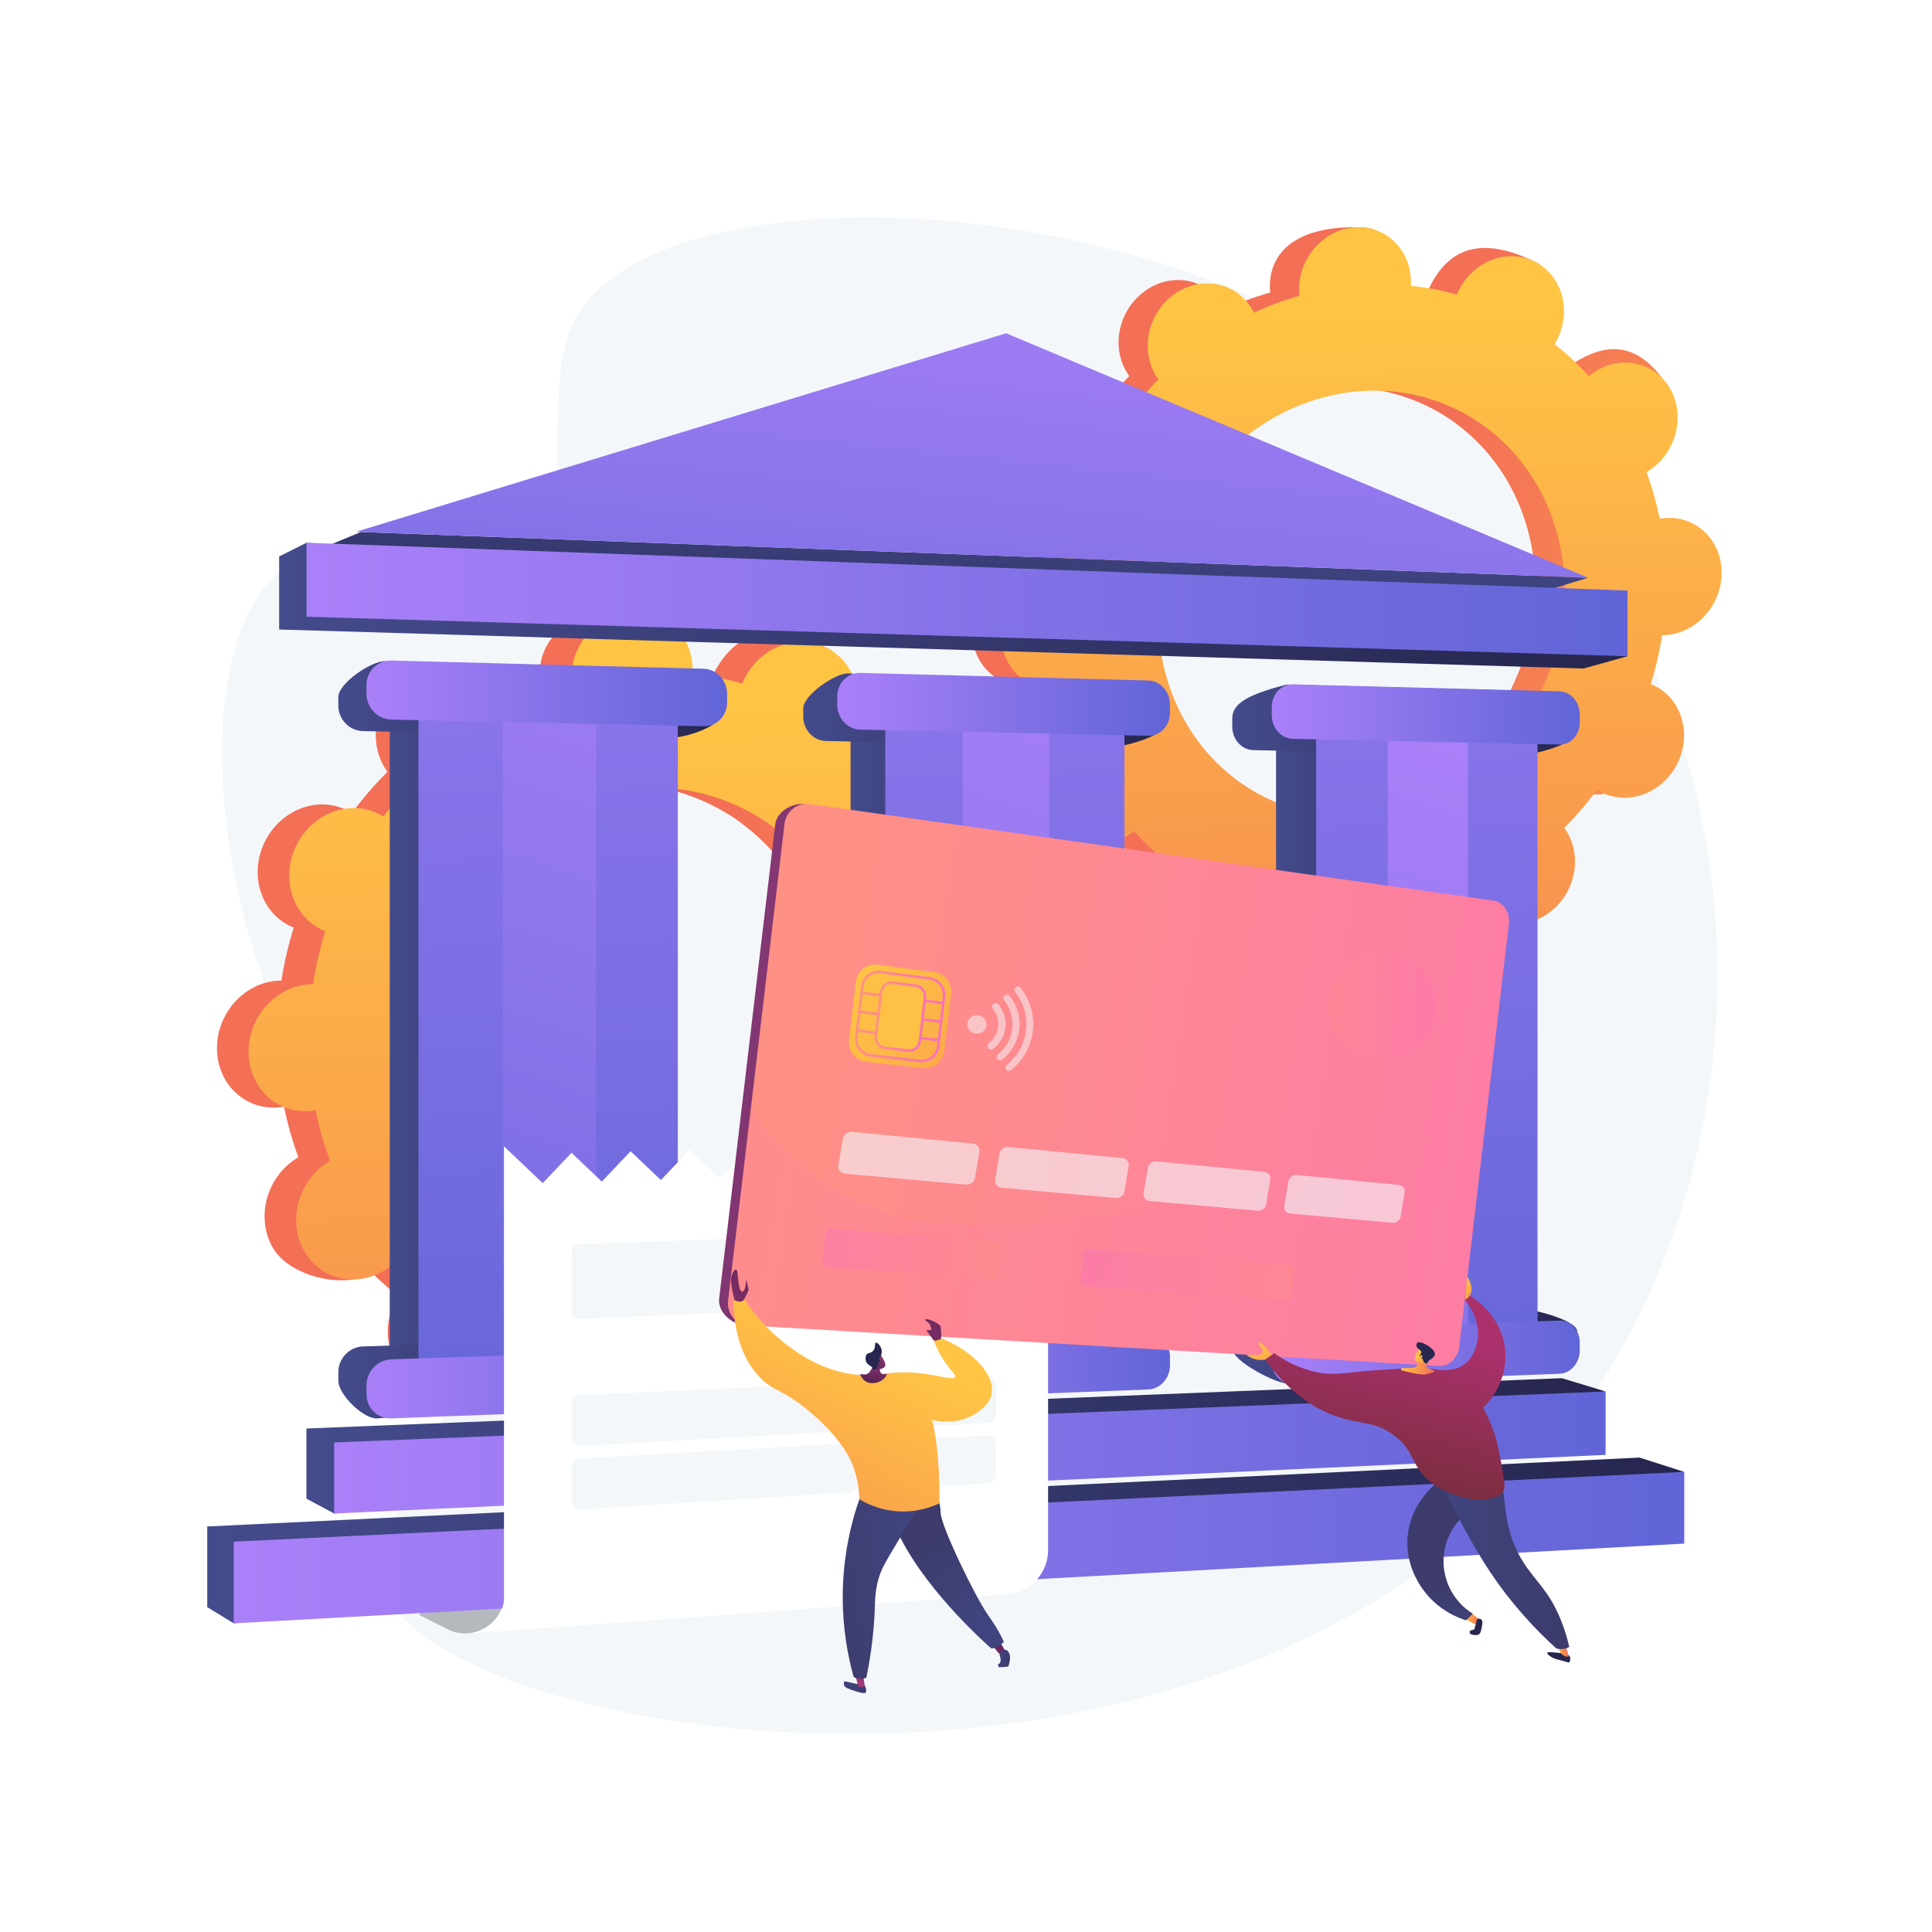 <?xml version="1.0" encoding="utf-8"?>
<!-- Generator: Adobe Illustrator 27.5.0, SVG Export Plug-In . SVG Version: 6.00 Build 0)  -->
<svg version="1.1" xmlns="http://www.w3.org/2000/svg" xmlns:xlink="http://www.w3.org/1999/xlink" x="0px" y="0px"
	 viewBox="0 0 3710 3710" style="enable-background:new 0 0 3710 3710;" xml:space="preserve">
<g id="Background">
	<g>
		<g>
			<rect style="fill:#FFFFFF;" width="3710" height="3710"/>
		</g>
	</g>
</g>
<g id="Illustration">
	<g>
		<path style="fill:#F4F7FA;" d="M1116.707,592.619c-96.455,140.604,16.64,368.558-126.481,474.304
			c-139.318,102.936-310.466-65.79-441.764,22.817c-194.774,131.443-159.204,732.901,125.565,1106.598
			c85.64,112.384,157.197,156.111,188.89,283.211c68.052,272.918-171.119,435.266-125.604,570.246
			c102.481,303.926,1678.564,558.957,2310.959-354.443c295.354-426.595,339.546-1042.603,75.656-1510.464
			C2647.082,339.47,1333.134,277.128,1116.707,592.619z"/>
		<path style="fill:#B5B9BE;" d="M803.656,3100.435l55.605,28.092c49.772,25.146,108.573-11.026,108.573-66.79v-51.267
			L803.656,3100.435z"/>
		<g>
			<linearGradient id="SVGID_1_" gradientUnits="userSpaceOnUse" x1="3024.888" y1="2467.515" x2="1265.42" y2="1969.623">
				<stop  offset="0" style="stop-color:#FFC444"/>
				<stop  offset="0.996" style="stop-color:#F36F56"/>
			</linearGradient>
			<path style="fill:url(#SVGID_1_);" d="M1664.906,2340.734c56.348,28.609,127.139,2.34,158.117-58.672
				c30.977-61.013,10.41-133.666-45.938-162.274c-2.919-1.483-5.898-2.728-8.886-3.92c10.469-33.76,18.362-67.785,23.655-101.823
				c3.23-0.01,6.471-0.063,9.764-0.358c64.287-5.731,115.309-64.803,113.964-131.948c-1.345-67.144-54.552-116.931-118.839-111.2
				c-3.362,0.301-6.662,0.831-9.943,1.415c-6.715-33.274-15.916-65.778-27.523-97.237c2.957-1.73,5.899-3.518,8.774-5.532
				c54.999-38.532,72.585-114.586,39.276-169.868c-33.309-55.283-104.901-68.859-159.901-30.327c-2.818,1.976-5.47,4.108-8.09,6.273
				c-21.724-24.015-45.549-46.27-71.328-66.581c1.812-2.972,3.587-5.982,5.192-9.143c30.977-61.013,71.457-127.66,14.669-155.382
				c-131.37-64.131-187.743-9.233-218.722,51.78c-1.604,3.161-2.987,6.37-4.318,9.586c-31.61-8.826-63.636-14.928-95.844-18.296
				c0.202-3.391,0.358-6.79,0.29-10.232c-1.347-67.141,18.575-103.476-45.955-104.731c-140.718-2.736-188.197,58.342-186.85,125.482
				c0.071,3.51,0.364,6.941,0.711,10.349c-32.248,9.192-63.917,20.944-94.744,35.158c-1.465-2.994-2.985-5.971-4.725-8.862
				c-33.309-55.282-104.899-68.858-159.902-30.322c-55.002,38.535-72.585,114.586-39.276,169.868
				c1.705,2.833,3.576,5.481,5.473,8.094c-24.356,24.359-47.168,50.81-68.245,79.184c-2.726-1.71-5.491-3.38-8.41-4.863
				c-56.347-28.608-127.139-2.34-158.116,58.672c-30.978,61.012-10.411,133.666,45.937,162.274c2.919,1.483,5.9,2.728,8.888,3.92
				c-10.469,33.76-18.363,67.785-23.657,101.822c-3.23,0.01-6.471,0.064-9.762,0.354c-64.289,5.734-115.311,64.807-113.966,131.952
				c1.347,67.144,54.555,116.927,118.842,111.196c3.358-0.299,6.66-0.827,9.941-1.412c6.715,33.275,15.915,65.778,27.524,97.237
				c-2.956,1.731-5.9,3.519-8.773,5.532c-55.001,38.532-72.585,114.587-39.276,169.868c33.31,55.283,143.586,80.966,198.585,42.433
				c2.819-1.975-33.216-16.214-30.596-18.379c21.725,24.015,45.551,46.271,71.328,66.582c-1.81,2.972-3.587,5.982-5.191,9.143
				c-30.978,61.012-10.411,133.666,45.937,162.274c56.347,28.608,127.139,2.34,158.116-58.672c1.605-3.161,2.987-6.371,4.317-9.587
				c31.61,8.826,63.637,14.929,95.844,18.296c-0.201,3.392-0.357,6.79-0.289,10.232c1.347,67.141,54.553,116.927,118.84,111.196
				c64.287-5.731,115.311-64.807,113.964-131.948c-0.071-3.509-0.364-6.94-0.711-10.348c32.248-9.192,63.919-20.944,94.744-35.158
				c1.465,2.994,2.986,5.971,4.726,8.859c33.309,55.282,104.899,68.861,159.9,30.325c55.002-38.535,72.586-114.586,39.277-169.871
				c-1.706-2.83-3.576-5.477-5.475-8.09c24.357-24.36,47.168-50.811,68.245-79.184
				C1659.224,2337.582,1661.988,2339.252,1664.906,2340.734z M962.482,2349.647c-204.585-103.873-279.258-367.657-166.784-589.181
				c112.472-221.525,369.498-316.9,574.083-213.027c204.585,103.872,279.257,367.657,166.785,589.181
				C1424.092,2358.145,1167.067,2453.52,962.482,2349.647z"/>
			
				<linearGradient id="SVGID_00000102515704359286650050000017043767877064231354_" gradientUnits="userSpaceOnUse" x1="3020.275" y1="2483.81" x2="1260.804" y2="1985.916">
				<stop  offset="0" style="stop-color:#FFC444"/>
				<stop  offset="0.996" style="stop-color:#F36F56"/>
			</linearGradient>
			<path style="fill:url(#SVGID_00000102515704359286650050000017043767877064231354_);" d="M1801.619,2013.688
				c64.287-5.732,115.309-64.807,113.964-131.951c-1.345-67.142-54.552-116.93-118.839-111.197
				c-3.361,0.299-6.662,0.831-9.943,1.414c-6.713-33.276-15.916-65.777-27.523-97.237c2.957-1.728,5.899-3.518,8.774-5.533
				c54.999-38.532,123.045-131.64,84.241-183.212c-73.648-97.882-149.867-55.514-204.866-16.982c-2.818,1.976-5.47,4.107-8.089,6.27
				c-21.726-24.015-45.551-46.268-71.33-66.581c1.812-2.972,3.587-5.98,5.192-9.14c16.86-33.207,18.347-69.817,7.213-100.941
				c-53.125,93.501-105.534,187.396-157.003,281.801c163.212,119.599,215.172,355.287,113.155,556.222
				c-86.45,170.274-258.299,265.884-426.096,253.903c-7.485,19.412-14.834,38.929-22.85,58.154
				c-21.751,52.17-46.461,103.267-71.203,154.296c15.561,2.934,31.189,5.243,46.861,6.883c-0.201,3.394-0.357,6.793-0.289,10.233
				c1.347,67.143,42.111,124.19,158.622,118.009c64.452-3.417,75.528-71.617,74.181-138.761c-0.071-3.508-0.362-6.939-0.71-10.347
				c32.247-9.192,63.918-20.945,94.743-35.16c1.465,2.996,2.986,5.971,4.728,8.859c33.31,55.286,148.862,78.773,203.864,40.238
				c55.002-38.536,28.621-124.497-4.688-179.781c-1.706-2.832-3.576-5.48-5.474-8.094c24.356-24.358,47.168-50.809,68.244-79.182
				c2.726,1.711,5.491,3.382,8.409,4.86c56.348,28.612,127.139,2.341,158.118-58.672c30.976-61.01,10.41-133.666-45.937-162.273
				c-2.92-1.483-5.899-2.728-8.888-3.919c10.469-33.76,18.362-67.788,23.655-101.821
				C1795.084,2014.035,1798.325,2013.98,1801.619,2013.688z"/>
			
				<linearGradient id="SVGID_00000006673186172134747920000005591361335739146929_" gradientUnits="userSpaceOnUse" x1="1219.308" y1="1355.626" x2="1246.822" y2="3577.446">
				<stop  offset="0" style="stop-color:#FFC444"/>
				<stop  offset="0.996" style="stop-color:#F36F56"/>
			</linearGradient>
			<path style="fill:url(#SVGID_00000006673186172134747920000005591361335739146929_);" d="M1725.511,2347.626
				c56.348,28.608,127.139,2.34,158.116-58.673c30.978-61.013,10.411-133.665-45.937-162.274c-2.919-1.482-5.898-2.728-8.886-3.919
				c10.468-33.76,18.361-67.785,23.655-101.824c3.23-0.009,6.471-0.062,9.764-0.357c64.287-5.731,115.309-64.805,113.963-131.948
				c-1.345-67.145-54.552-116.93-118.839-111.199c-3.36,0.301-6.66,0.831-9.942,1.414c-6.716-33.275-15.916-65.778-27.524-97.236
				c2.957-1.73,5.899-3.519,8.775-5.532c54.999-38.532,72.585-114.587,39.276-169.869c-33.31-55.282-104.9-68.859-159.901-30.326
				c-2.818,1.976-5.47,4.108-8.09,6.271c-21.723-24.015-45.549-46.269-71.328-66.581c1.812-2.972,3.586-5.983,5.192-9.143
				c30.977-61.013,10.411-133.666-45.936-162.274c-56.349-28.61-127.139-2.341-158.116,58.672c-1.605,3.161-2.989,6.371-4.319,9.587
				c-31.61-8.826-63.636-14.928-95.842-18.296c0.2-3.393,0.356-6.79,0.289-10.232c-1.348-67.142-54.553-116.927-118.841-111.197
				c-64.287,5.73-115.31,64.807-113.963,131.948c0.07,3.51,0.363,6.94,0.711,10.348c-32.247,9.194-63.917,20.945-94.744,35.16
				c-1.464-2.995-2.985-5.971-4.725-8.863c-33.309-55.282-104.9-68.859-159.902-30.324c-55.002,38.537-72.585,114.588-39.276,169.87
				c1.706,2.831,3.576,5.481,5.473,8.093c-24.356,24.359-47.168,50.809-68.245,79.185c-2.726-1.71-5.489-3.381-8.41-4.863
				c-56.347-28.61-127.137-2.34-158.115,58.672c-30.979,61.012-10.412,133.666,45.935,162.274c2.919,1.483,5.9,2.728,8.888,3.92
				c-10.469,33.76-18.363,67.785-23.655,101.823c-3.23,0.009-6.472,0.063-9.763,0.354c-64.288,5.734-115.311,64.807-113.965,131.952
				c1.346,67.144,54.554,116.926,118.841,111.196c3.358-0.299,6.66-0.827,9.94-1.412c6.715,33.275,15.917,65.778,27.524,97.237
				c-2.957,1.729-5.899,3.517-8.773,5.532c-55.001,38.532-72.585,114.587-39.276,169.868
				c33.309,55.283,104.899,68.859,159.899,30.327c2.819-1.977,5.472-4.108,8.09-6.273c21.725,24.015,45.551,46.271,71.329,66.582
				c-1.811,2.972-3.587,5.981-5.191,9.142c-30.978,61.013-10.41,133.665,45.937,162.274c56.347,28.608,127.139,2.341,158.116-58.673
				c1.605-3.159,2.987-6.369,4.317-9.585c31.61,8.826,63.637,14.927,95.844,18.295c-0.201,3.393-0.358,6.792-0.29,10.233
				c1.348,67.14,54.553,116.927,118.84,111.197c64.287-5.731,115.311-64.807,113.964-131.949c-0.07-3.509-0.364-6.94-0.712-10.348
				c32.249-9.192,63.918-20.944,94.744-35.159c1.465,2.994,2.987,5.972,4.728,8.859c33.309,55.283,104.897,68.862,159.899,30.327
				c55.002-38.536,72.585-114.587,39.278-169.872c-1.707-2.829-3.577-5.479-5.476-8.092c24.357-24.358,47.168-50.809,68.246-79.183
				C1719.828,2344.472,1722.592,2346.143,1725.511,2347.626z M1023.087,2356.538c-204.586-103.873-279.259-367.656-166.785-589.181
				c112.473-221.524,369.497-316.898,574.082-213.025c204.585,103.872,279.257,367.657,166.785,589.181
				C1484.697,2365.037,1227.672,2460.41,1023.087,2356.538z"/>
		</g>
		<g>
			
				<linearGradient id="SVGID_00000057858703627775706380000016833244456607125155_" gradientUnits="userSpaceOnUse" x1="4274.056" y1="1631.897" x2="2649.917" y2="1172.3">
				<stop  offset="0" style="stop-color:#FFC444"/>
				<stop  offset="0.996" style="stop-color:#F36F56"/>
			</linearGradient>
			<path style="fill:url(#SVGID_00000057858703627775706380000016833244456607125155_);" d="M3018.677,1514.867
				c52.014,26.408,117.36,2.16,145.955-54.159c28.595-56.32,9.61-123.385-42.404-149.793c-2.695-1.369-5.445-2.518-8.204-3.619
				c9.664-31.164,16.95-62.571,21.836-93.991c2.981-0.009,5.973-0.058,9.013-0.33c59.343-5.29,106.44-59.819,105.198-121.799
				c-1.242-61.98-50.356-107.937-109.698-102.647c-3.103,0.278-6.149,0.767-9.178,1.306c-6.199-30.714-14.692-60.719-25.406-89.758
				c2.73-1.597,5.445-3.248,8.099-5.107c50.769-35.568,67.003-105.773,36.255-156.803c-30.748-51.031-96.833-63.563-147.602-27.995
				c-2.602,1.824-5.049,3.792-7.468,5.79c-20.053-22.168-42.046-42.712-65.842-61.46c1.672-2.743,3.311-5.522,4.792-8.44
				c28.595-56.32,65.961-117.841,13.541-143.431c-121.265-59.199-173.303-8.522-201.899,47.797c-1.48,2.918-2.758,5.881-3.986,8.849
				c-29.178-8.147-58.741-13.78-88.472-16.889c0.187-3.131,0.33-6.268,0.268-9.445c-1.244-61.977,17.146-95.518-42.42-96.676
				c-129.894-2.526-173.721,53.855-172.478,115.831c0.065,3.24,0.336,6.407,0.656,9.553c-29.767,8.484-59.001,19.333-87.457,32.454
				c-1.352-2.764-2.755-5.512-4.361-8.181c-30.748-51.03-96.832-63.562-147.604-27.99c-50.771,35.571-67.002,105.773-36.255,156.803
				c1.574,2.615,3.301,5.059,5.053,7.471c-22.483,22.485-43.54,46.902-62.996,73.093c-2.516-1.578-5.068-3.12-7.763-4.488
				c-52.013-26.408-117.36-2.16-145.954,54.159c-28.595,56.32-9.61,123.385,42.403,149.793c2.695,1.368,5.446,2.518,8.205,3.619
				c-9.664,31.164-16.951,62.571-21.837,93.991c-2.981,0.009-5.973,0.059-9.011,0.327c-59.345,5.294-106.442,59.823-105.201,121.803
				c1.243,61.98,50.359,107.934,109.701,102.644c3.1-0.276,6.148-0.764,9.176-1.304c6.198,30.716,14.691,60.719,25.407,89.759
				c-2.73,1.598-5.446,3.248-8.099,5.107c-50.771,35.568-67.002,105.773-36.255,156.803
				c30.748,51.031,132.542,74.739,183.311,39.169c2.602-1.823-30.661-14.967-28.242-16.965
				c20.054,22.168,42.047,42.712,65.842,61.461c-1.671,2.743-3.311,5.522-4.792,8.439c-28.595,56.32-9.61,123.385,42.403,149.793
				c52.014,26.408,117.36,2.16,145.955-54.159c1.481-2.918,2.757-5.881,3.985-8.849c29.179,8.147,58.742,13.78,88.472,16.889
				c-0.185,3.131-0.33,6.268-0.267,9.445c1.243,61.977,50.358,107.934,109.7,102.643c59.342-5.29,106.442-59.822,105.198-121.799
				c-0.065-3.239-0.335-6.406-0.657-9.553c29.768-8.484,59.002-19.333,87.457-32.454c1.352,2.764,2.757,5.512,4.363,8.178
				c30.747,51.03,96.83,63.565,147.602,27.993c50.771-35.571,67.003-105.773,36.256-156.806c-1.575-2.612-3.301-5.056-5.054-7.468
				c22.484-22.486,43.54-46.902,62.996-73.094C3013.431,1511.958,3015.983,1513.499,3018.677,1514.867z M2370.279,1523.095
				c-188.85-95.883-257.779-339.379-153.956-543.864c103.822-204.487,341.078-292.526,529.928-196.643
				c188.849,95.883,257.778,339.379,153.957,543.864C2796.385,1530.939,2559.128,1618.978,2370.279,1523.095z"/>
			
				<linearGradient id="SVGID_00000016789251854136841790000000769070892498803129_" gradientUnits="userSpaceOnUse" x1="4269.797" y1="1646.938" x2="2645.656" y2="1187.34">
				<stop  offset="0" style="stop-color:#FFC444"/>
				<stop  offset="0.996" style="stop-color:#F36F56"/>
			</linearGradient>
			<path style="fill:url(#SVGID_00000016789251854136841790000000769070892498803129_);" d="M3144.874,1212.976
				c59.343-5.292,106.44-59.822,105.198-121.802c-1.242-61.978-50.356-107.936-109.698-102.645
				c-3.102,0.276-6.149,0.767-9.178,1.305c-6.197-30.717-14.692-60.718-25.406-89.758c2.73-1.595,5.445-3.248,8.099-5.108
				c50.769-35.568,113.581-121.515,77.762-169.121c-67.984-90.353-138.34-51.244-189.109-15.676
				c-2.602,1.824-5.049,3.791-7.467,5.788c-20.054-22.167-42.047-42.709-65.843-61.46c1.672-2.743,3.311-5.521,4.792-8.437
				c15.563-30.653,16.937-64.447,6.658-93.177c-49.039,86.31-97.417,172.983-144.927,260.126
				c150.658,110.4,198.622,327.96,104.452,513.44c-79.801,157.177-238.432,245.434-393.323,234.374
				c-6.91,17.919-13.694,35.935-21.093,53.681c-20.078,48.158-42.887,95.324-65.726,142.429c14.364,2.708,28.79,4.839,43.257,6.354
				c-0.185,3.133-0.33,6.27-0.267,9.446c1.243,61.978,38.873,114.637,146.422,108.932c59.494-3.155,69.719-66.109,68.476-128.089
				c-0.065-3.238-0.334-6.405-0.656-9.552c29.767-8.484,59.001-19.334,87.456-32.455c1.352,2.766,2.757,5.512,4.364,8.178
				c30.747,51.033,137.413,72.714,188.184,37.143c50.771-35.572,26.419-114.921-4.327-165.953c-1.575-2.614-3.301-5.058-5.053-7.471
				c22.483-22.485,43.54-46.901,62.995-73.092c2.517,1.58,5.068,3.122,7.762,4.486c52.014,26.411,117.36,2.16,145.956-54.16
				c28.594-56.317,9.61-123.385-42.404-149.792c-2.696-1.369-5.446-2.518-8.205-3.618c9.664-31.164,16.95-62.574,21.836-93.99
				C3138.842,1213.296,3141.834,1213.246,3144.874,1212.976z"/>
			
				<linearGradient id="SVGID_00000016768893922033546330000004834175091151589053_" gradientUnits="userSpaceOnUse" x1="2607.352" y1="605.528" x2="2632.75" y2="2656.458">
				<stop  offset="0" style="stop-color:#FFC444"/>
				<stop  offset="0.996" style="stop-color:#F36F56"/>
			</linearGradient>
			<path style="fill:url(#SVGID_00000016768893922033546330000004834175091151589053_);" d="M3074.621,1521.229
				c52.013,26.408,117.36,2.16,145.955-54.16c28.595-56.32,9.61-123.384-42.404-149.793c-2.694-1.368-5.444-2.518-8.203-3.617
				c9.664-31.163,16.95-62.571,21.836-93.992c2.981-0.008,5.973-0.058,9.013-0.329c59.343-5.29,106.44-59.82,105.198-121.8
				c-1.241-61.981-50.356-107.937-109.698-102.647c-3.102,0.279-6.147,0.767-9.178,1.306c-6.199-30.716-14.692-60.719-25.407-89.758
				c2.73-1.597,5.446-3.248,8.1-5.107c50.769-35.568,67.002-105.773,36.255-156.804c-30.747-51.03-96.831-63.563-147.602-27.993
				c-2.602,1.824-5.049,3.792-7.468,5.789c-20.052-22.168-42.046-42.71-65.842-61.46c1.672-2.743,3.311-5.523,4.792-8.439
				c28.595-56.32,9.61-123.385-42.403-149.793c-52.014-26.409-117.36-2.16-145.955,54.159c-1.481,2.917-2.758,5.881-3.986,8.849
				c-29.178-8.147-58.741-13.78-88.471-16.889c0.185-3.132,0.329-6.268,0.267-9.445c-1.244-61.978-50.357-107.934-109.7-102.644
				c-59.343,5.289-106.441,59.822-105.198,121.799c0.065,3.24,0.335,6.406,0.656,9.552c-29.767,8.486-59.001,19.334-87.457,32.456
				c-1.352-2.765-2.755-5.512-4.362-8.182c-30.747-51.029-96.831-63.562-147.603-27.991
				c-50.772,35.572-67.002,105.774-36.255,156.804c1.575,2.614,3.301,5.059,5.053,7.471c-22.482,22.486-43.54,46.901-62.997,73.094
				c-2.516-1.578-5.067-3.121-7.763-4.488c-52.013-26.41-117.359-2.16-145.953,54.159c-28.596,56.32-9.611,123.385,42.402,149.793
				c2.695,1.369,5.446,2.518,8.204,3.618c-9.664,31.164-16.951,62.572-21.835,93.992c-2.982,0.008-5.975,0.058-9.012,0.326
				c-59.343,5.293-106.442,59.823-105.199,121.803c1.242,61.98,50.357,107.932,109.7,102.643c3.1-0.276,6.148-0.764,9.176-1.304
				c6.199,30.715,14.692,60.719,25.407,89.759c-2.729,1.596-5.446,3.247-8.098,5.107c-50.771,35.568-67.003,105.773-36.255,156.803
				c30.747,51.031,96.831,63.563,147.6,27.995c2.602-1.825,5.051-3.792,7.468-5.79c20.054,22.168,42.048,42.712,65.843,61.461
				c-1.672,2.743-3.311,5.522-4.792,8.439c-28.595,56.32-9.61,123.384,42.404,149.793c52.013,26.408,117.36,2.161,145.955-54.16
				c1.481-2.917,2.757-5.88,3.985-8.848c29.178,8.147,58.743,13.779,88.472,16.888c-0.186,3.132-0.33,6.269-0.267,9.446
				c1.244,61.976,50.357,107.934,109.7,102.644c59.342-5.29,106.442-59.823,105.198-121.8c-0.064-3.239-0.335-6.406-0.657-9.552
				c29.768-8.485,59.002-19.333,87.457-32.454c1.352,2.764,2.757,5.512,4.364,8.177c30.747,51.031,96.829,63.566,147.601,27.994
				c50.771-35.572,67.002-105.773,36.257-156.807c-1.576-2.612-3.302-5.057-5.055-7.469c22.483-22.484,43.54-46.901,62.997-73.093
				C3069.375,1518.318,3071.926,1519.86,3074.621,1521.229z M2426.223,1529.455c-188.849-95.883-257.779-339.378-153.957-543.865
				c103.822-204.485,341.078-292.524,529.927-196.641c188.85,95.883,257.778,339.379,153.957,543.864
				C2852.328,1537.301,2615.072,1625.339,2426.223,1529.455z"/>
		</g>
		<g>
			
				<linearGradient id="SVGID_00000042723089749591981170000013399938793963414941_" gradientUnits="userSpaceOnUse" x1="748.358" y1="1994.431" x2="1240.053" y2="1994.431">
				<stop  offset="0" style="stop-color:#444B8C"/>
				<stop  offset="0.996" style="stop-color:#26264F"/>
			</linearGradient>
			<polygon style="fill:url(#SVGID_00000042723089749591981170000013399938793963414941_);" points="1240.053,2622.187 
				748.358,2639.747 748.358,1349.115 1240.053,1360.86 			"/>
			
				<linearGradient id="SVGID_00000172437882773665475640000006004226212709883270_" gradientUnits="userSpaceOnUse" x1="907.637" y1="1993.489" x2="1085.564" y2="1993.489">
				<stop  offset="0" style="stop-color:#444B8C"/>
				<stop  offset="0.996" style="stop-color:#26264F"/>
			</linearGradient>
			<polygon style="fill:url(#SVGID_00000172437882773665475640000006004226212709883270_);" points="1085.564,2627.704 
				907.637,2634.058 907.637,1352.92 1085.564,1357.17 			"/>
			
				<linearGradient id="SVGID_00000073712596327702743480000006523080984350111135_" gradientUnits="userSpaceOnUse" x1="536.048" y1="1162.994" x2="3125.219" y2="1162.994">
				<stop  offset="0" style="stop-color:#444B8C"/>
				<stop  offset="0.996" style="stop-color:#26264F"/>
			</linearGradient>
			<polygon style="fill:url(#SVGID_00000073712596327702743480000006523080984350111135_);" points="3040.759,1283.785 
				536.048,1208.828 536.048,1068.54 588.645,1042.204 3125.219,1260.187 			"/>
			
				<linearGradient id="SVGID_00000106135477739562401270000016302169102229694348_" gradientUnits="userSpaceOnUse" x1="588.413" y1="2776.436" x2="3083.203" y2="2776.436">
				<stop  offset="0" style="stop-color:#444B8C"/>
				<stop  offset="0.996" style="stop-color:#26264F"/>
			</linearGradient>
			<polygon style="fill:url(#SVGID_00000106135477739562401270000016302169102229694348_);" points="3083.203,2672.031 
				641.675,2906.367 588.412,2877.897 588.412,2743.147 2999.271,2646.505 			"/>
			
				<linearGradient id="SVGID_00000124133734293940661020000009802600398951426229_" gradientUnits="userSpaceOnUse" x1="397.961" y1="2958.138" x2="3234.26" y2="2958.138">
				<stop  offset="0" style="stop-color:#444B8C"/>
				<stop  offset="0.996" style="stop-color:#26264F"/>
			</linearGradient>
			<polygon style="fill:url(#SVGID_00000124133734293940661020000009802600398951426229_);" points="3234.26,2826.454 
				448.801,3117.288 397.961,3086.169 397.961,2931.278 3148.43,2798.989 			"/>
			
				<linearGradient id="SVGID_00000021806965397699855160000015799883137379286952_" gradientUnits="userSpaceOnUse" x1="1859.495" y1="893.919" x2="1802.278" y2="1429.305">
				<stop  offset="0" style="stop-color:#444B8C"/>
				<stop  offset="0.996" style="stop-color:#26264F"/>
			</linearGradient>
			<polygon style="fill:url(#SVGID_00000021806965397699855160000015799883137379286952_);" points="2966.291,1134.907 
				629.709,1047.817 693.064,1021.574 3049.803,1109.415 			"/>
			<g>
				
					<linearGradient id="SVGID_00000107570944748242346940000018314092493110845842_" gradientUnits="userSpaceOnUse" x1="649.695" y1="1343.101" x2="1384.498" y2="1343.101">
					<stop  offset="0" style="stop-color:#444B8C"/>
					<stop  offset="0.996" style="stop-color:#26264F"/>
				</linearGradient>
				<path style="fill:url(#SVGID_00000107570944748242346940000018314092493110845842_);" d="M1289.01,1307.509l-549.618-37.86
					c-26.058-0.688-89.696,42.406-89.696,68.84v16.537c0,26.433,21.17,48.316,47.228,48.872l592.086,12.652
					c24.632,0.526,95.488-20.674,95.488-46.296l-50.929-15.175C1333.569,1329.457,1313.641,1308.16,1289.01,1307.509z"/>
				
					<linearGradient id="SVGID_00000143581488447009737550000013522880438974250667_" gradientUnits="userSpaceOnUse" x1="649.695" y1="2644.856" x2="1387.388" y2="2644.856">
					<stop  offset="0" style="stop-color:#444B8C"/>
					<stop  offset="0.996" style="stop-color:#26264F"/>
				</linearGradient>
				<path style="fill:url(#SVGID_00000143581488447009737550000013522880438974250667_);" d="M1289.01,2565.917l-592.086,19.654
					c-26.058,0.865-47.228,22.996-47.228,49.431v16.537c0,26.433,48.047,73.264,74.105,72.268l565.209-48.848
					c24.632-0.941,44.559-22.475,44.559-48.097l53.819-18.721C1387.388,2582.518,1313.641,2565.1,1289.01,2565.917z"/>
			</g>
			
				<linearGradient id="SVGID_00000025441159863017842910000007156741840089382847_" gradientUnits="userSpaceOnUse" x1="1633.327" y1="1989.198" x2="2086.971" y2="1989.198">
				<stop  offset="0" style="stop-color:#444B8C"/>
				<stop  offset="0.996" style="stop-color:#26264F"/>
			</linearGradient>
			<polygon style="fill:url(#SVGID_00000025441159863017842910000007156741840089382847_);" points="2086.971,2591.94 
				1633.327,2608.141 1633.327,1370.255 2086.971,1381.092 			"/>
			
				<linearGradient id="SVGID_00000119840644649050520610000011663727737695027610_" gradientUnits="userSpaceOnUse" x1="1780.191" y1="1988.33" x2="1944.351" y2="1988.33">
				<stop  offset="0" style="stop-color:#444B8C"/>
				<stop  offset="0.996" style="stop-color:#26264F"/>
			</linearGradient>
			<polygon style="fill:url(#SVGID_00000119840644649050520610000011663727737695027610_);" points="1944.351,2597.034 
				1780.192,2602.896 1780.192,1373.763 1944.351,1377.685 			"/>
			<g>
				
					<linearGradient id="SVGID_00000132772130882576933030000006312369500002593460_" gradientUnits="userSpaceOnUse" x1="1542.396" y1="1363.848" x2="2236.488" y2="1363.848">
					<stop  offset="0" style="stop-color:#444B8C"/>
					<stop  offset="0.996" style="stop-color:#26264F"/>
				</linearGradient>
				<path style="fill:url(#SVGID_00000132772130882576933030000006312369500002593460_);" d="M2132.183,1329.775l-503.796-36.65
					c-24.015-0.634-85.991,41.645-85.991,67.02v15.875c0,25.375,19.508,46.362,43.522,46.875l546.264,11.673
					c22.75,0.486,104.305-20.169,104.305-44.795l-63.148-14.321C2173.34,1350.825,2154.933,1330.376,2132.183,1329.775z"/>
				
					<linearGradient id="SVGID_00000064348215534062358360000009490793451754815661_" gradientUnits="userSpaceOnUse" x1="1542.396" y1="2613.091" x2="2242.516" y2="2613.091">
					<stop  offset="0" style="stop-color:#444B8C"/>
					<stop  offset="0.996" style="stop-color:#26264F"/>
				</linearGradient>
				<path style="fill:url(#SVGID_00000064348215534062358360000009490793451754815661_);" d="M2132.183,2537.929l-546.264,18.132
					c-24.015,0.797-43.522,22.015-43.522,47.39v15.875c0,25.374,74.255,69.847,98.269,68.928l491.517-45.533
					c22.75-0.87,41.158-21.538,41.158-46.164l69.175-10.347C2242.516,2561.585,2154.933,2537.174,2132.183,2537.929z"/>
			</g>
			
				<linearGradient id="SVGID_00000163767326854548974670000014578114812744123537_" gradientUnits="userSpaceOnUse" x1="2450.389" y1="1984.367" x2="2870.234" y2="1984.367">
				<stop  offset="0" style="stop-color:#444B8C"/>
				<stop  offset="0.996" style="stop-color:#26264F"/>
			</linearGradient>
			<polygon style="fill:url(#SVGID_00000163767326854548974670000014578114812744123537_);" points="2870.234,2563.967 
				2450.389,2578.961 2450.389,1389.773 2870.234,1399.803 			"/>
			
				<linearGradient id="SVGID_00000168802130523128929550000007213322478482446244_" gradientUnits="userSpaceOnUse" x1="2586.236" y1="1983.564" x2="2738.165" y2="1983.564">
				<stop  offset="0" style="stop-color:#444B8C"/>
				<stop  offset="0.996" style="stop-color:#26264F"/>
			</linearGradient>
			<polygon style="fill:url(#SVGID_00000168802130523128929550000007213322478482446244_);" points="2738.165,2568.684 
				2586.236,2574.11 2586.236,1393.018 2738.165,1396.648 			"/>
			<g>
				
					<linearGradient id="SVGID_00000140000423331747393730000002023787416286462365_" gradientUnits="userSpaceOnUse" x1="2366.315" y1="1382.918" x2="3022.603" y2="1382.918">
					<stop  offset="0" style="stop-color:#444B8C"/>
					<stop  offset="0.996" style="stop-color:#26264F"/>
				</linearGradient>
				<path style="fill:url(#SVGID_00000140000423331747393730000002023787416286462365_);" d="M2976.065,1327.944l-505.562-13.351
					c-86.154,21.841-104.188,41.142-104.188,65.54v15.263c0,24.397,18.035,44.56,40.237,45.035l505.562,10.803
					c21.077,0.45,110.489-19.314,110.489-43.018l-72.357-13.917C2950.246,1370.594,2933.191,1350.928,2976.065,1327.944z"/>
				
					<linearGradient id="SVGID_00000153666248894946159770000008540368452099549851_" gradientUnits="userSpaceOnUse" x1="2366.315" y1="2584.362" x2="3028.671" y2="2584.362">
					<stop  offset="0" style="stop-color:#444B8C"/>
					<stop  offset="0.996" style="stop-color:#26264F"/>
				</linearGradient>
				<path style="fill:url(#SVGID_00000153666248894946159770000008540368452099549851_);" d="M2912.115,2512.04l-505.562,16.781
					c-22.203,0.737-40.237,21.113-40.237,45.511v15.263c0,24.397,84.858,67.942,107.061,67.093l438.739-43.785
					c21.077-0.806,38.131-20.674,38.131-44.378l78.426-11.466C3028.671,2533.353,2933.191,2511.34,2912.115,2512.04z"/>
			</g>
		</g>
		<g>
			
				<linearGradient id="SVGID_00000116202703707078942980000000162050637410404238_" gradientUnits="userSpaceOnUse" x1="984.235" y1="130.389" x2="1086.235" y2="2921.137">
				<stop  offset="0" style="stop-color:#AA80F9"/>
				<stop  offset="0.996" style="stop-color:#6165D7"/>
			</linearGradient>
			<polygon style="fill:url(#SVGID_00000116202703707078942980000000162050637410404238_);" points="1301.606,2647.403 
				803.656,2665.187 803.656,1326.348 1301.606,1338.243 			"/>
			
				<linearGradient id="SVGID_00000122683415289953313540000003851728029291622079_" gradientUnits="userSpaceOnUse" x1="1418.711" y1="934.721" x2="635.345" y2="3211.383">
				<stop  offset="0" style="stop-color:#AA80F9"/>
				<stop  offset="0.996" style="stop-color:#6165D7"/>
			</linearGradient>
			<polygon style="fill:url(#SVGID_00000122683415289953313540000003851728029291622079_);" points="1145.151,2652.991 
				964.96,2659.426 964.96,1330.201 1145.151,1334.506 			"/>
			
				<linearGradient id="SVGID_00000032610213839817508860000013977020866402885563_" gradientUnits="userSpaceOnUse" x1="588.645" y1="1151.195" x2="3125.219" y2="1151.195">
				<stop  offset="0" style="stop-color:#AA80F9"/>
				<stop  offset="0.996" style="stop-color:#6165D7"/>
			</linearGradient>
			<polygon style="fill:url(#SVGID_00000032610213839817508860000013977020866402885563_);" points="3125.219,1260.187 
				588.645,1184.276 588.645,1042.204 3125.219,1134.005 			"/>
			
				<linearGradient id="SVGID_00000179637702084842303130000003329634321962130082_" gradientUnits="userSpaceOnUse" x1="641.675" y1="2789.199" x2="3083.203" y2="2789.199">
				<stop  offset="0" style="stop-color:#AA80F9"/>
				<stop  offset="0.996" style="stop-color:#6165D7"/>
			</linearGradient>
			<polygon style="fill:url(#SVGID_00000179637702084842303130000003329634321962130082_);" points="3083.203,2793.769 
				641.675,2906.367 641.675,2769.902 3083.203,2672.031 			"/>
			
				<linearGradient id="SVGID_00000124861811802961399230000005687975076547906727_" gradientUnits="userSpaceOnUse" x1="448.801" y1="2971.871" x2="3234.26" y2="2971.871">
				<stop  offset="0" style="stop-color:#AA80F9"/>
				<stop  offset="0.996" style="stop-color:#6165D7"/>
			</linearGradient>
			<polygon style="fill:url(#SVGID_00000124861811802961399230000005687975076547906727_);" points="3234.26,2964.167 
				448.801,3117.288 448.801,2960.427 3234.26,2826.454 			"/>
			
				<linearGradient id="SVGID_00000178171294500911098650000005693124441751509421_" gradientUnits="userSpaceOnUse" x1="1936.699" y1="409.86" x2="1787.245" y2="1808.319">
				<stop  offset="0" style="stop-color:#AA80F9"/>
				<stop  offset="0.996" style="stop-color:#6165D7"/>
			</linearGradient>
			<polygon style="fill:url(#SVGID_00000178171294500911098650000005693124441751509421_);" points="3049.803,1109.415 
				683.497,1021.217 1932.063,639.973 			"/>
			<g>
				
					<linearGradient id="SVGID_00000122686247737785375040000007068742640527658397_" gradientUnits="userSpaceOnUse" x1="703.738" y1="1331.507" x2="1396.311" y2="1331.507">
					<stop  offset="0" style="stop-color:#AA80F9"/>
					<stop  offset="0.996" style="stop-color:#6165D7"/>
				</linearGradient>
				<path style="fill:url(#SVGID_00000122686247737785375040000007068742640527658397_);" d="M1351.185,1284.213l-599.618-15.834
					c-26.39-0.697-47.829,20.438-47.829,47.209v16.748c0,26.77,21.439,48.93,47.829,49.494l599.618,12.813
					c24.945,0.533,45.126-20.072,45.126-46.02v-16.233C1396.311,1306.439,1376.13,1284.872,1351.185,1284.213z"/>
				
					<linearGradient id="SVGID_00000095301964164861567370000009817466437128306102_" gradientUnits="userSpaceOnUse" x1="703.738" y1="2657.101" x2="1396.311" y2="2657.101">
					<stop  offset="0" style="stop-color:#AA80F9"/>
					<stop  offset="0.996" style="stop-color:#6165D7"/>
				</linearGradient>
				<path style="fill:url(#SVGID_00000095301964164861567370000009817466437128306102_);" d="M1351.185,2590.418l-599.618,19.904
					c-26.39,0.876-47.829,23.289-47.829,50.059v16.748c0,26.77,21.439,47.652,47.829,46.643l599.618-22.925
					c24.945-0.954,45.126-22.761,45.126-48.709v-16.234C1396.311,2609.955,1376.13,2589.59,1351.185,2590.418z"/>
			</g>
			
				<linearGradient id="SVGID_00000129172381493774602910000008139204596597014712_" gradientUnits="userSpaceOnUse" x1="1860.234" y1="98.371" x2="1962.235" y2="2889.111">
				<stop  offset="0" style="stop-color:#AA80F9"/>
				<stop  offset="0.996" style="stop-color:#6165D7"/>
			</linearGradient>
			<polygon style="fill:url(#SVGID_00000129172381493774602910000008139204596597014712_);" points="2159.297,2616.772 
				1699.883,2633.179 1699.883,1347.757 2159.297,1358.732 			"/>
			
				<linearGradient id="SVGID_00000119832311106412504390000016509141616526295213_" gradientUnits="userSpaceOnUse" x1="2201.057" y1="1203.914" x2="1417.692" y2="3480.571">
				<stop  offset="0" style="stop-color:#AA80F9"/>
				<stop  offset="0.996" style="stop-color:#6165D7"/>
			</linearGradient>
			<polygon style="fill:url(#SVGID_00000119832311106412504390000016509141616526295213_);" points="2014.863,2621.93 
				1848.615,2627.867 1848.615,1351.31 2014.863,1355.281 			"/>
			<g>
				
					<linearGradient id="SVGID_00000177442976640596732330000012203572781583734939_" gradientUnits="userSpaceOnUse" x1="1607.795" y1="1352.518" x2="2246.765" y2="1352.518">
					<stop  offset="0" style="stop-color:#AA80F9"/>
					<stop  offset="0.996" style="stop-color:#6165D7"/>
				</linearGradient>
				<path style="fill:url(#SVGID_00000177442976640596732330000012203572781583734939_);" d="M2205.084,1306.762l-553.213-14.609
					c-24.32-0.642-44.077,19.668-44.077,45.366v16.077c0,25.697,19.756,46.952,44.077,47.472l553.213,11.821
					c23.04,0.492,41.681-19.327,41.681-44.266v-15.602C2246.765,1328.08,2228.124,1307.371,2205.084,1306.762z"/>
				
					<linearGradient id="SVGID_00000036944973697827044440000011777029609078532767_" gradientUnits="userSpaceOnUse" x1="1607.795" y1="2625.717" x2="2246.765" y2="2625.717">
					<stop  offset="0" style="stop-color:#AA80F9"/>
					<stop  offset="0.996" style="stop-color:#6165D7"/>
				</linearGradient>
				<path style="fill:url(#SVGID_00000036944973697827044440000011777029609078532767_);" d="M2205.084,2562.073l-553.213,18.364
					c-24.32,0.807-44.077,22.295-44.077,47.993v16.077c0,25.697,19.756,45.774,44.077,44.844l553.213-21.151
					c23.04-0.881,41.681-21.811,41.681-46.75v-15.602C2246.765,2580.907,2228.124,2561.309,2205.084,2562.073z"/>
			</g>
			
				<linearGradient id="SVGID_00000142891671147427874330000010634294957246916522_" gradientUnits="userSpaceOnUse" x1="2669.688" y1="68.786" x2="2771.688" y2="2859.531">
				<stop  offset="0" style="stop-color:#AA80F9"/>
				<stop  offset="0.996" style="stop-color:#6165D7"/>
			</linearGradient>
			<polygon style="fill:url(#SVGID_00000142891671147427874330000010634294957246916522_);" points="2952.524,2588.443 
				2527.338,2603.628 2527.338,1367.524 2952.524,1377.68 			"/>
			
				<linearGradient id="SVGID_00000179633702469694175780000014274218081495311026_" gradientUnits="userSpaceOnUse" x1="2923.987" y1="1452.665" x2="2140.62" y2="3729.326">
				<stop  offset="0" style="stop-color:#AA80F9"/>
				<stop  offset="0.996" style="stop-color:#6165D7"/>
			</linearGradient>
			<polygon style="fill:url(#SVGID_00000179633702469694175780000014274218081495311026_);" points="2818.776,2593.219 
				2664.914,2598.715 2664.914,1370.81 2818.776,1374.485 			"/>
			<g>
				
					<linearGradient id="SVGID_00000090289812060726713480000016333830391316792241_" gradientUnits="userSpaceOnUse" x1="2442.195" y1="1371.931" x2="3033.554" y2="1371.931">
					<stop  offset="0" style="stop-color:#AA80F9"/>
					<stop  offset="0.996" style="stop-color:#6165D7"/>
				</linearGradient>
				<path style="fill:url(#SVGID_00000090289812060726713480000016333830391316792241_);" d="M2994.938,1327.621l-511.994-13.521
					c-22.485-0.594-40.749,18.953-40.749,43.661v15.457c0,24.707,18.264,45.127,40.749,45.608l511.994,10.941
					c21.345,0.456,38.616-18.636,38.616-42.641v-15.018C3033.554,1348.101,3016.283,1328.184,2994.938,1327.621z"/>
				
					<linearGradient id="SVGID_00000005970208148208696810000006748005495350805181_" gradientUnits="userSpaceOnUse" x1="2442.195" y1="2596.72" x2="3033.554" y2="2596.72">
					<stop  offset="0" style="stop-color:#AA80F9"/>
					<stop  offset="0.996" style="stop-color:#6165D7"/>
				</linearGradient>
				<path style="fill:url(#SVGID_00000005970208148208696810000006748005495350805181_);" d="M2994.938,2535.855l-511.994,16.995
					c-22.485,0.746-40.749,21.382-40.749,46.09v15.457c0,24.707,18.264,44.039,40.749,43.179l511.994-19.575
					c21.345-0.816,38.616-20.938,38.616-44.943v-15.019C3033.554,2554.034,3016.283,2535.146,2994.938,2535.855z"/>
			</g>
		</g>
		<g>
			<path style="fill:#FFFFFF;" d="M1950.054,2248.132l-58.227-55.25l-55.25,58.228l-58.228-55.25l-55.25,58.228l-58.228-55.25
				l-55.25,58.228l-58.228-55.25l-55.25,58.228l-58.228-55.25l-55.25,58.228l-58.228-55.25l-55.25,58.228l-58.227-55.25
				l-55.25,58.227l-58.228-55.25l-55.25,58.228l-74.4-70.595c0,28.184,0,872.212,0,872.212s-3.043,49.953-63.43,63.096
				l1029.826-75.5c44.207-3.288,78.397-40.115,78.397-84.444v-794.535L1950.054,2248.132z"/>
			<g>
				<path style="fill:#F4F7FA;" d="M1895.973,2643.634l-127.355,5.742c-8.566,0.386-15.312,7.444-15.312,16.018v58.451
					c0,9.21,7.742,16.527,16.937,16.009l127.355-7.179c8.492-0.479,15.132-7.504,15.132-16.009v-57.014
					C1912.73,2650.513,1905.103,2643.223,1895.973,2643.634z"/>
				<path style="fill:#F4F7FA;" d="M1895.793,2756.602l-127.355,7.179c-8.491,0.479-15.132,7.504-15.132,16.009v61.035
					c0,9.258,7.818,16.592,17.056,16.002l127.354-8.13c8.442-0.539,15.013-7.543,15.013-16.002v-60.084
					C1912.73,2763.401,1904.989,2756.083,1895.793,2756.602z"/>
				<path style="fill:#F4F7FA;" d="M1912.73,2481.619v-104.586c0-9.082-7.535-16.351-16.611-16.024l-127.355,4.584
					c-8.626,0.311-15.458,7.393-15.458,16.024v105.745c0,9.139,7.627,16.429,16.757,16.018l127.355-5.743
					C1905.984,2497.251,1912.73,2490.193,1912.73,2481.619z"/>
			</g>
			<g>
				<path style="fill:#F4F7FA;" d="M1631.367,2655.566l-518.572,23.382c-8.566,0.386-15.312,7.443-15.312,16.018v65.846
					c0,9.21,7.742,16.527,16.937,16.009l518.572-29.231c8.492-0.479,15.132-7.504,15.132-16.009v-59.998
					C1648.124,2662.445,1640.497,2655.154,1631.367,2655.566z"/>
				<path style="fill:#F4F7FA;" d="M1631.187,2771.518l-518.571,29.23c-8.492,0.479-15.132,7.504-15.132,16.009v65.934
					c0,9.258,7.818,16.592,17.056,16.002l518.571-33.104c8.442-0.539,15.013-7.543,15.013-16.001v-62.061
					C1648.124,2778.316,1640.382,2770.999,1631.187,2771.518z"/>
				<path style="fill:#F4F7FA;" d="M1648.124,2493.549v-106.992c0-9.082-7.536-16.351-16.612-16.024l-518.571,18.669
					c-8.625,0.311-15.458,7.393-15.458,16.024v111.705c0,9.139,7.628,16.43,16.757,16.018l518.571-23.382
					C1641.377,2509.181,1648.124,2502.124,1648.124,2493.549z"/>
			</g>
		</g>
		<g>
			<g>
				
					<linearGradient id="SVGID_00000183929493451958145230000009464754073511910817_" gradientUnits="userSpaceOnUse" x1="3095.993" y1="2107.951" x2="1343.639" y2="1947.546" gradientTransform="matrix(0.993 0.117 -0.117 0.993 208.633 -129.576)">
					<stop  offset="0" style="stop-color:#311944"/>
					<stop  offset="1" style="stop-color:#893976"/>
				</linearGradient>
				<path style="fill:url(#SVGID_00000183929493451958145230000009464754073511910817_);" d="M2778.088,2581.927
					c-2.509,21.215-19.729,37.684-38.339,36.593l-1311.467-74.493c-24.84-1.456-50.215-25.62-47.299-50.28l107.789-911.212
					c2.917-24.66,33.885-42.023,58.431-38.081l1297.155,184.727c18.39,2.952,31.324,22.716,28.814,43.931L2778.088,2581.927z"/>
				
					<linearGradient id="SVGID_00000044862476552620252560000003849994729749208745_" gradientUnits="userSpaceOnUse" x1="1551.224" y1="2011.694" x2="3867.253" y2="2097.848" gradientTransform="matrix(0.996 0.109 -0.117 0.993 205.794 -123.563)">
					<stop  offset="0" style="stop-color:#FF9085"/>
					<stop  offset="1" style="stop-color:#FB6FBB"/>
				</linearGradient>
				<path style="fill:url(#SVGID_00000044862476552620252560000003849994729749208745_);" d="M2802.052,2586.271
					c-2.521,21.317-19.825,37.866-38.525,36.77l-1325.193-77.658c-24.961-1.463-43.077-22.939-40.145-47.719l108.311-915.62
					c2.931-24.781,25.602-41.8,50.266-37.84l1311.867,185.315c18.479,2.966,31.476,22.826,28.954,44.144L2802.052,2586.271z"/>
				<g>
					
						<linearGradient id="SVGID_00000019675969126614905730000011081256512916525973_" gradientUnits="userSpaceOnUse" x1="1376.123" y1="1685.06" x2="2205.423" y2="2155.185" gradientTransform="matrix(0.996 0.109 -0.117 0.993 205.794 -123.563)">
						<stop  offset="0" style="stop-color:#F57E53"/>
						<stop  offset="0.004" style="stop-color:#F58152"/>
						<stop  offset="0.042" style="stop-color:#F99A4D"/>
						<stop  offset="0.084" style="stop-color:#FCAD49"/>
						<stop  offset="0.133" style="stop-color:#FEBA46"/>
						<stop  offset="0.196" style="stop-color:#FFC244"/>
						<stop  offset="0.318" style="stop-color:#FFC444"/>
						<stop  offset="0.455" style="stop-color:#FDB946"/>
						<stop  offset="0.694" style="stop-color:#F99C4C"/>
						<stop  offset="0.996" style="stop-color:#F36F56"/>
					</linearGradient>
					<path style="fill:url(#SVGID_00000019675969126614905730000011081256512916525973_);" d="M1773.111,2051.215l-110.29-12.322
						c-20.276-2.265-34.934-20.966-32.5-41.55l13.281-112.273c2.435-20.583,21.041-35.247,41.269-32.595l110.043,14.423
						c19.694,2.581,33.793,21.213,31.403,41.412l-13.033,110.18C1810.896,2038.69,1792.85,2053.42,1773.111,2051.215z"/>
					
						<linearGradient id="SVGID_00000054956928533831396170000000897377155170950805_" gradientUnits="userSpaceOnUse" x1="1672.532" y1="1888.699" x2="1835.423" y2="1888.699" gradientTransform="matrix(0.993 0.117 -0.117 0.993 208.633 -129.576)">
						<stop  offset="0" style="stop-color:#FF9085"/>
						<stop  offset="1" style="stop-color:#FB6FBB"/>
					</linearGradient>
					<path style="fill:url(#SVGID_00000054956928533831396170000000897377155170950805_);" d="M1766.675,2039.711l-94.726-10.689
						c-18.725-2.113-32.183-19.317-29.932-38.343l11.395-96.334c2.251-19.028,19.34-32.525,38.029-30.096l94.536,12.285
						c18.258,2.373,31.262,19.521,29.048,38.234l-11.208,94.744C1801.605,2028.225,1784.97,2041.776,1766.675,2039.711z
						 M1690.877,1869.025c-16.089-2.083-30.797,9.541-32.734,25.919l-11.39,96.288c-1.937,16.375,9.642,31.191,25.762,33.017
						l94.72,10.735c15.757,1.786,30.092-9.883,31.999-26.003l11.213-94.789c1.907-16.122-9.3-30.891-25.027-32.927
						L1690.877,1869.025z"/>
					<g>
						<g>
							<path style="fill:#F4F7FA;" d="M1654.366,1906.581l156.983,19.644L1654.366,1906.581z"/>
							
								<linearGradient id="SVGID_00000085243179341595852380000013689528290071482040_" gradientUnits="userSpaceOnUse" x1="1673.529" y1="1861.598" x2="1831.397" y2="1861.598" gradientTransform="matrix(0.996 0.109 -0.117 0.993 205.794 -123.563)">
								<stop  offset="0" style="stop-color:#FF9085"/>
								<stop  offset="1" style="stop-color:#FB6FBB"/>
							</linearGradient>
							<polygon style="fill:url(#SVGID_00000085243179341595852380000013689528290071482040_);" points="1811.069,1928.582 
								1654.083,1908.976 1654.65,1904.186 1811.626,1923.869 							"/>
						</g>
						<g>
							<path style="fill:#F4F7FA;" d="M1650.082,1942.799l157.051,19.064L1650.082,1942.799z"/>
							
								<linearGradient id="SVGID_00000134210553295148010350000010396432875057032085_" gradientUnits="userSpaceOnUse" x1="1673.53" y1="1897.777" x2="1831.397" y2="1897.777" gradientTransform="matrix(0.996 0.109 -0.117 0.993 205.794 -123.563)">
								<stop  offset="0" style="stop-color:#FF9085"/>
								<stop  offset="1" style="stop-color:#FB6FBB"/>
							</linearGradient>
							<polygon style="fill:url(#SVGID_00000134210553295148010350000010396432875057032085_);" points="1806.853,1964.22 
								1649.799,1945.195 1650.365,1940.405 1807.411,1959.506 							"/>
						</g>
						<g>
							<path style="fill:#F4F7FA;" d="M1645.797,1979.018l157.121,18.483L1645.797,1979.018z"/>
							
								<linearGradient id="SVGID_00000129188890439764947430000007408190716340070031_" gradientUnits="userSpaceOnUse" x1="1673.531" y1="1933.955" x2="1831.398" y2="1933.955" gradientTransform="matrix(0.996 0.109 -0.117 0.993 205.794 -123.563)">
								<stop  offset="0" style="stop-color:#FF9085"/>
								<stop  offset="1" style="stop-color:#FB6FBB"/>
							</linearGradient>
							<polygon style="fill:url(#SVGID_00000129188890439764947430000007408190716340070031_);" points="1802.637,1999.859 
								1645.514,1981.414 1646.081,1976.624 1803.195,1995.145 							"/>
						</g>
					</g>
					<g>
						<path style="fill:#FEC045;" d="M1743.77,2017.31l-43.915-5.045c-11.209-1.288-19.295-11.683-17.945-23.097l9.913-83.807
							c1.35-11.415,11.631-19.58,22.824-18.148l43.848,5.608c11.066,1.416,19.006,11.829,17.668,23.145l-9.828,83.083
							C1764.997,2010.364,1754.853,2018.583,1743.77,2017.31z"/>
						
							<linearGradient id="SVGID_00000121242929810967969160000007351387184576481192_" gradientUnits="userSpaceOnUse" x1="1709.603" y1="1888.777" x2="1799.296" y2="1888.777" gradientTransform="matrix(0.993 0.117 -0.117 0.993 208.633 -129.576)">
							<stop  offset="0" style="stop-color:#FF9085"/>
							<stop  offset="1" style="stop-color:#FB6FBB"/>
						</linearGradient>
						<path style="fill:url(#SVGID_00000121242929810967969160000007351387184576481192_);" d="M1743.49,2019.679l-43.917-5.034
							c-12.532-1.437-21.523-12.99-20.014-25.753l9.916-83.827c1.51-12.762,12.941-21.837,25.453-20.234l43.849,5.619
							c12.368,1.585,21.19,13.159,19.693,25.805l-9.826,83.062C1767.149,2011.964,1755.877,2021.099,1743.49,2019.679z
							 M1714.365,1889.594c-9.929-1.268-18.997,5.937-20.195,16.063l-9.911,83.786c-1.198,10.125,5.933,19.296,15.877,20.44
							l43.915,5.055c9.834,1.133,18.787-6.118,19.975-16.16l9.831-83.102c1.188-10.043-5.821-19.231-15.641-20.484
							L1714.365,1889.594z"/>
					</g>
				</g>
				
					<linearGradient id="SVGID_00000102505958535799281270000006339875367220619440_" gradientUnits="userSpaceOnUse" x1="1559.418" y1="2314.565" x2="3842.165" y2="2399.481" gradientTransform="matrix(0.996 0.109 -0.117 0.993 205.794 -123.563)">
					<stop  offset="0" style="stop-color:#FB6FBB"/>
					<stop  offset="1" style="stop-color:#FF9085"/>
				</linearGradient>
				<path style="opacity:0.15;fill:url(#SVGID_00000102505958535799281270000006339875367220619440_);" d="M1935.178,2351.095
					c-115.977,4.604-190.005-0.4-270.992-35.197c-113.067-48.58-184.14-131.099-222.604-185.079l-43.394,366.843
					c-2.931,24.78,15.184,46.257,40.145,47.719l1325.193,77.658c18.7,1.096,36.004-15.452,38.525-36.77l15.259-128.989
					c-165.011-137.49-307.75-165.846-410.813-164.635C2279.656,2294.137,2202.611,2340.481,1935.178,2351.095z"/>
				<g style="opacity:0.42;">
					
						<linearGradient id="SVGID_00000007389956461197352400000013080757129948896945_" gradientUnits="userSpaceOnUse" x1="1660.88" y1="2339.153" x2="1998.717" y2="2339.153" gradientTransform="matrix(0.993 0.117 -0.117 0.993 208.633 -129.576)">
						<stop  offset="0" style="stop-color:#FB6FBB"/>
						<stop  offset="1" style="stop-color:#FF9085"/>
					</linearGradient>
					<path style="fill:url(#SVGID_00000007389956461197352400000013080757129948896945_);" d="M1904.944,2455.286l-315.676-22.385
						c-6.163-0.437-10.612-5.87-9.878-12.073l6.046-51.111c0.734-6.203,6.379-10.883,12.537-10.4l315.397,24.742
						c5.763,0.452,9.893,5.724,9.185,11.715l-5.84,49.364C1916.006,2451.127,1910.712,2455.695,1904.944,2455.286z"/>
					
						<linearGradient id="SVGID_00000024703678607022728260000016800997441371407790_" gradientUnits="userSpaceOnUse" x1="2157.216" y1="2317.398" x2="2563.389" y2="2317.398" gradientTransform="matrix(0.993 0.117 -0.117 0.993 208.633 -129.576)">
						<stop  offset="0" style="stop-color:#FB6FBB"/>
						<stop  offset="1" style="stop-color:#FF9085"/>
					</linearGradient>
					<path style="fill:url(#SVGID_00000024703678607022728260000016800997441371407790_);" d="M2469.673,2496.761l-385.809-27.358
						c-5.675-0.403-9.749-5.602-9.044-11.555l5.802-49.046c0.705-5.952,5.925-10.458,11.596-10.013l385.469,30.238
						c5.211,0.409,8.919,5.405,8.245,11.102l-5.553,46.945C2479.704,2492.772,2474.889,2497.131,2469.673,2496.761z"/>
				</g>
				
					<linearGradient id="SVGID_00000037655108470216670930000016689413680979161771_" gradientUnits="userSpaceOnUse" x1="2549.868" y1="1933.562" x2="2756.874" y2="1933.562">
					<stop  offset="0" style="stop-color:#FF9085"/>
					<stop  offset="1" style="stop-color:#FB6FBB"/>
				</linearGradient>
				
					<circle style="opacity:0.26;fill:url(#SVGID_00000037655108470216670930000016689413680979161771_);" cx="2653.371" cy="1933.563" r="103.493"/>
				<g style="opacity:0.53;">
					<path style="fill:#F4F7FA;" d="M1887.485,1981.074c-7.947,6.064-19.612,4.785-26.051-2.928
						c-6.475-7.758-5.155-19.006,2.94-25.053c8.049-6.012,19.695-4.554,26.021,3.186
						C1896.685,1963.975,1895.386,1975.045,1887.485,1981.074z"/>
					<g>
						<path style="fill:#F4F7FA;" d="M1936.549,2056.527c-1.718-0.145-3.364-0.935-4.526-2.332c-2.333-2.805-1.842-6.99,1.095-9.338
							c43.261-34.568,50.522-96.41,16.441-140.061c-2.314-2.965-1.823-7.151,1.095-9.339c2.912-2.185,7.134-1.546,9.428,1.416
							c38.211,49.323,30.032,118.998-18.56,158.125C1940.064,2056.175,1938.27,2056.673,1936.549,2056.527z"/>
						<path style="fill:#F4F7FA;" d="M1919.605,2036.137c-1.744-0.161-3.413-0.971-4.594-2.39c-2.369-2.848-1.875-7.066,1.104-9.41
							c32.304-25.415,37.691-71.308,12.151-103.515c-2.355-2.971-1.86-7.189,1.104-9.411c2.958-2.22,7.249-1.602,9.584,1.366
							c29.859,37.947,23.529,91.862-14.302,121.86C1923.17,2035.811,1921.351,2036.299,1919.605,2036.137z"/>
						<path style="fill:#F4F7FA;" d="M1902.394,2015.426c-1.77-0.177-3.465-1.008-4.665-2.45c-2.407-2.894-1.908-7.145,1.113-9.484
							c20.936-16.212,24.405-45.771,7.793-66.39c-2.398-2.977-1.899-7.228,1.112-9.485c3.005-2.255,7.368-1.66,9.745,1.313
							c10.285,12.869,14.878,28.685,13.007,44.627c-1.873,15.942-10.002,30.263-22.986,40.398
							C1906.011,2015.127,1904.165,2015.603,1902.394,2015.426z"/>
					</g>
				</g>
				<g style="opacity:0.6;">
					<path style="fill:#F4F7FA;" d="M1854.613,2274.695l-231.071-20.704c-8.818-0.79-14.965-7.927-13.646-15.859l8.603-51.757
						c1.318-7.932,9.614-13.721,18.421-12.866l230.788,22.403c8.426,0.818,14.257,7.82,12.97,15.563l-8.397,50.518
						C1870.995,2269.734,1863.049,2275.451,1854.613,2274.695z"/>
					<path style="fill:#F4F7FA;" d="M2142.535,2300.493l-218.691-19.595c-8.341-0.747-14.126-7.671-12.844-15.385l8.366-50.335
						c1.282-7.714,9.156-13.363,17.487-12.554l218.424,21.203c7.979,0.775,13.474,7.572,12.222,15.106l-8.171,49.162
						C2158.077,2295.629,2150.525,2301.209,2142.535,2300.493z"/>
					<path style="fill:#F4F7FA;" d="M2415.389,2324.941l-207.281-18.573c-7.901-0.708-13.354-7.43-12.106-14.938l8.143-48.989
						c1.248-7.508,8.734-13.023,16.626-12.257l207.028,20.097c7.567,0.735,12.752,7.338,11.533,14.675l-7.958,47.878
						C2430.154,2320.171,2422.965,2325.62,2415.389,2324.941z"/>
					<path style="fill:#F4F7FA;" d="M2674.325,2348.142l-196.742-17.628c-7.495-0.671-12.642-7.204-11.426-14.516l7.931-47.713
						c1.215-7.312,8.343-12.699,15.829-11.973l196.501,19.075c7.186,0.698,12.086,7.118,10.897,14.268l-7.755,46.659
						C2688.372,2343.463,2681.52,2348.787,2674.325,2348.142z"/>
				</g>
			</g>
			<g>
				
					<linearGradient id="SVGID_00000002368105704737517990000004411398778211291022_" gradientUnits="userSpaceOnUse" x1="2811.558" y1="3108.108" x2="2839.798" y2="3108.108">
					<stop  offset="0" style="stop-color:#FFC444"/>
					<stop  offset="0.996" style="stop-color:#F36F56"/>
				</linearGradient>
				<polygon style="fill:url(#SVGID_00000002368105704737517990000004411398778211291022_);" points="2811.558,3108.597 
					2835.677,3120.378 2839.798,3109.479 2823.548,3095.837 				"/>
				<path style="fill:#26264F;" d="M2836.052,3110.932c0.384-1.76,2.025-2.99,3.817-2.805c1.766,0.182,3.696,0.751,5.078,2.204
					c2.639,2.774,1.859,7.035,0.421,14.705c-1.368,7.296-2.117,10.988-5.296,13.169c-3.182,2.182-6.989,1.739-9.734,1.431
					c-2.517-0.281-6.502-0.726-7.705-3.469c-0.479-1.093-0.625-2.797,0.215-4.08c1.688-2.58,5.73-0.975,8.159-3.65
					c0.384-0.423,0.675-0.894,1.467-4.337C2834.284,3116.238,2835.28,3114.475,2836.052,3110.932z"/>
				
					<linearGradient id="SVGID_00000034064219506025925380000002592525083195608999_" gradientUnits="userSpaceOnUse" x1="2802.097" y1="3153.882" x2="2791.565" y2="3045.558">
					<stop  offset="0" style="stop-color:#40447E"/>
					<stop  offset="0.996" style="stop-color:#3C3B6B"/>
				</linearGradient>
				<path style="fill:url(#SVGID_00000034064219506025925380000002592525083195608999_);" d="M2768.539,2839.976
					c-7.962,5.584-59.32,42.896-65.446,110.017c-4.698,51.47,20.092,88.786,27.377,99.403
					c29.685,43.259,71.597,58.012,84.611,62.039c4.371-4.18,8.741-8.36,13.113-12.54c-38.981-24.136-60.684-68.657-55.593-114.032
					c4.995-44.514,34.96-82.58,77.18-98.059c2.221-4.984,10.241-24.427,1.693-39.493
					C2840.459,2827.9,2804.262,2819.851,2768.539,2839.976z"/>
				<path style="fill:#26264F;" d="M3012.976,3178.841l2.301,3.682c0,6.286,0.102,11.594-5.753,9.308
					c-5.709-2.229-20.692-5.309-24.009-6.661c-7.057-2.876-13.839-7.783-14.421-11.068c-0.583-3.284,19.502,0,25.773,0.138
					C3003.138,3174.376,3012.976,3178.841,3012.976,3178.841z"/>
				
					<linearGradient id="SVGID_00000105420317458142070350000009504722357919447215_" gradientUnits="userSpaceOnUse" x1="2984.878" y1="3165.814" x2="3012.268" y2="3165.814">
					<stop  offset="0" style="stop-color:#FFC444"/>
					<stop  offset="0.996" style="stop-color:#F36F56"/>
				</linearGradient>
				<path style="fill:url(#SVGID_00000105420317458142070350000009504722357919447215_);" d="M3004.212,3150.31l8.056,30.437
					c0,0-5.173,3.052-14.153-4.962l-13.238-25.474H3004.212z"/>
				
					<linearGradient id="SVGID_00000034053509906057347990000010959633953238780821_" gradientUnits="userSpaceOnUse" x1="2811.89" y1="3152.929" x2="2801.358" y2="3044.606">
					<stop  offset="0" style="stop-color:#40447E"/>
					<stop  offset="0.996" style="stop-color:#3C3B6B"/>
				</linearGradient>
				<path style="opacity:0.3;fill:url(#SVGID_00000034053509906057347990000010959633953238780821_);" d="M2849.781,2886.804
					c2.222-4.984,10.241-24.428,1.693-39.493c-10.441-18.4-43.508-26.545-77.351-10.209c7.719,22.059,5.292,34.177,0.058,41.24
					c-8.017,10.816-22.977,10.393-25.953,22.003c-3.368,13.136,13.699,21.805,10.155,34.416
					c-3.179,11.313-18.035,8.331-27.646,21.439c-11.531,15.729-8.531,45.106,5.642,60.932c10.955,12.231,23.062,10.202,29.902,24.26
					c5.377,11.05-0.811,14.963,3.949,24.824c8.424,17.452,31.54,12.93,44.571,31.03c2.262,3.142,3.839,6.451,4.944,9.727
					c2.816-2.693,5.632-5.385,8.448-8.078c-38.98-24.135-60.684-68.657-55.592-114.032
					C2777.596,2940.349,2807.561,2902.283,2849.781,2886.804z"/>
				
					<linearGradient id="SVGID_00000152948779516064741320000017103997203049170090_" gradientUnits="userSpaceOnUse" x1="2768.539" y1="2993.445" x2="3013.396" y2="2993.445">
					<stop  offset="0" style="stop-color:#40447E"/>
					<stop  offset="0.996" style="stop-color:#3C3B6B"/>
				</linearGradient>
				<path style="fill:url(#SVGID_00000152948779516064741320000017103997203049170090_);" d="M2768.539,2846.52
					c16.899,41.627,58.185,120.506,93.556,173.103c42.891,63.781,88.609,111.685,126.478,145.891
					c2.599,0.717,6.525,1.468,11.284,1.128c6.203-0.441,10.901-2.526,13.541-3.949c-2.764-12.432-7.635-31.004-16.362-52.469
					c-23.471-57.738-49.353-73.746-73.345-112.838c-50.849-82.858-21.279-152.224-55.583-165.41
					C2854.315,2826.674,2813.299,2801.465,2768.539,2846.52z"/>
				
					<linearGradient id="SVGID_00000128461093728965205520000009755243057686889917_" gradientUnits="userSpaceOnUse" x1="2819.654" y1="2578.068" x2="2751.199" y2="2883.483">
					<stop  offset="0" style="stop-color:#AB316D"/>
					<stop  offset="1" style="stop-color:#792D3D"/>
				</linearGradient>
				<path style="fill:url(#SVGID_00000128461093728965205520000009755243057686889917_);" d="M2812.545,2495.821
					c0.942-7.964,0.617-4.664,1.559-12.628c5.172,2.58,66.344,34.406,75.546,104.027c6.851,51.835-17.849,103.865-63.189,133.148
					c-88.131-63.862-102.174-84.062-98.544-90.646c5.533-10.038,50.636,14.293,83.5-9.404c17.058-12.3,22.29-31.388,24.243-38.518
					C2847.752,2537.685,2816.13,2499.964,2812.545,2495.821z"/>
				
					<linearGradient id="SVGID_00000081645111056298608520000005009273313313469583_" gradientUnits="userSpaceOnUse" x1="2700.051" y1="2551.26" x2="2631.595" y2="2856.675">
					<stop  offset="0" style="stop-color:#AB316D"/>
					<stop  offset="1" style="stop-color:#792D3D"/>
				</linearGradient>
				<path style="fill:url(#SVGID_00000081645111056298608520000005009273313313469583_);" d="M2429.197,2610.963
					c5.851-4.222,11.702-8.443,17.552-12.664c15.42,11.171,40.165,26.114,73.546,34.809c38.671,10.074,61.45,2.444,115.921-1.381
					c80.874-5.68,121.31-8.518,152.633,9.01c52.199,29.21,74.135,92.803,80.49,111.227c6.853,19.868,10.464,40.527,14.293,62.437
					c4.967,28.42,7.363,42.771,3.11,49.634c-15.115,24.392-89.591,20.431-138.438-17.397
					c-39.716-30.756-29.397-58.215-70.266-89.664c-36.652-28.204-64.62-21.257-110.677-36.86
					C2529.901,2707.423,2479.536,2679.497,2429.197,2610.963z"/>
				
					<linearGradient id="SVGID_00000094618427095388175880000001153430079906465953_" gradientUnits="userSpaceOnUse" x1="2815.363" y1="2451.328" x2="2826.083" y2="2546.675">
					<stop  offset="0" style="stop-color:#FFC444"/>
					<stop  offset="0.996" style="stop-color:#F36F56"/>
				</linearGradient>
				<path style="fill:url(#SVGID_00000094618427095388175880000001153430079906465953_);" d="M2817.854,2451.495
					c0,0,9.673,14.424,7.542,27.965c-2.13,13.541-12.85,16.362-12.85,16.362L2817.854,2451.495z"/>
				
					<linearGradient id="SVGID_00000014601074529544703780000017410929154411171748_" gradientUnits="userSpaceOnUse" x1="2412.414" y1="2580.929" x2="2441.187" y2="2689.817">
					<stop  offset="0" style="stop-color:#FFC444"/>
					<stop  offset="0.996" style="stop-color:#F36F56"/>
				</linearGradient>
				<path style="fill:url(#SVGID_00000014601074529544703780000017410929154411171748_);" d="M2442.228,2601.561l-9.945-12.445
					l-14.105-13.135c0,0-4.325,3.717,4.976,13.12c1.763,1.783,2.136,3.899,1.887,5.883c-0.494,3.93-4.188,6.674-8.146,6.541
					l-23.353,0.176c0,0,13.389,12.696,35.656,9.263L2442.228,2601.561z"/>
				
					<linearGradient id="SVGID_00000041259154877431781920000007663983164902673847_" gradientUnits="userSpaceOnUse" x1="2690.434" y1="2623.773" x2="2754.987" y2="2623.773">
					<stop  offset="0" style="stop-color:#FFC444"/>
					<stop  offset="0.996" style="stop-color:#F36F56"/>
				</linearGradient>
				<path style="fill:url(#SVGID_00000041259154877431781920000007663983164902673847_);" d="M2692.52,2627.394
					c-2.488,0.106-2.879,3.631-0.47,4.262c14.956,3.92,38.161,9.33,46.038,7.464c2.295-0.543,14.682-4.223,16.11-4.837
					c3.479-1.494-5.467-3.891-8.695-5.868l-3.552-0.706c-2.3-1.409-3.425-4.144-2.78-6.763l2.236-9.085l-14.363-3.814l-3.513,10.481
					c-1.545,4.611-5.772,7.792-10.63,7.999L2692.52,2627.394z"/>
				<g>
					<g>
						
							<linearGradient id="SVGID_00000056410520091323384380000002584873392536944042_" gradientUnits="userSpaceOnUse" x1="2721.848" y1="2597.607" x2="2757.248" y2="2612.316">
							<stop  offset="0" style="stop-color:#FFC444"/>
							<stop  offset="0.996" style="stop-color:#F36F56"/>
						</linearGradient>
						<path style="fill:url(#SVGID_00000056410520091323384380000002584873392536944042_);" d="M2728.768,2617.375
							c-1.12-0.615-10.224-1.721-11.479-6.616c-1.704-6.645,4.269-14.734,5.013-16.036c3.115-5.449,3.898-6.185,5.347-7.109
							l2.011-1.178c0,0,0.116-0.043,0.238-0.084c1.283-0.425,5.624-0.458,6.498-0.25c2.794,0.663,5.525,12.168,4.306,28.318
							c0.103,0.619,0.201,1.242,0.295,1.872C2741.242,2617.926,2728.685,2617.951,2728.768,2617.375z"/>
						<path style="fill:#26264F;" d="M2720.205,2585.408c1.049,3.048,5.209,6.198,7.065,7.603c0.272,0.206,1.057,0.902,1.769,2.022
							c0.104,0.164,0.194,0.354,0.272,0.598c1.026,3.182-4.077,6.783-3.141,8.219c0.68,1.042,4.122-0.252,4.508,0.641
							c0.363,0.842-2.511,2.504-2.1,3.511c0.311,0.761,2.072,0.111,3.146,1.291c0.535,0.587,0.364,1.039,0.905,2.81
							c0.307,1.001,0.742,2.1,1.084,2.713c1.665,2.98,6.544,4.165,7.514,3.01c0.27-0.323,0.051-0.603,0.344-1.698
							c0,0,0.272-1.014,1.008-2.178c1.052-1.662,3.528-2.813,6.038-4.536c4.65-3.191,5.957-5.97,6.351-6.911
							c0.044-0.105,0.083-0.203,0.118-0.291c0.067-0.159,0.125-0.32,0.174-0.479c1.051-3.401-1.638-7.066-3.088-8.774
							c-2.076-2.422-5.569-6.016-10.689-9.218c-1.394-0.871-14.939-9.233-19.906-5.099
							C2719.804,2580.118,2719.493,2583.337,2720.205,2585.408z"/>
						
							<linearGradient id="SVGID_00000075865719821006739870000001732493045489323922_" gradientUnits="userSpaceOnUse" x1="2720.028" y1="2601.988" x2="2755.427" y2="2616.696">
							<stop  offset="0" style="stop-color:#FFC444"/>
							<stop  offset="0.996" style="stop-color:#F36F56"/>
						</linearGradient>
						<path style="fill:url(#SVGID_00000075865719821006739870000001732493045489323922_);" d="M2727.999,2602.714
							c1.265-1.659,3.387-0.026,3.351,2.157c-0.037,2.183-2.203,4.405-4.245,3.927
							C2725.063,2608.321,2726.295,2604.948,2727.999,2602.714z"/>
					</g>
				</g>
				
					<linearGradient id="SVGID_00000054234819245510822110000001498298189636946861_" gradientUnits="userSpaceOnUse" x1="2732.689" y1="2558.576" x2="2664.233" y2="2863.99">
					<stop  offset="0" style="stop-color:#AB316D"/>
					<stop  offset="1" style="stop-color:#792D3D"/>
				</linearGradient>
				<path style="opacity:0.3;fill:url(#SVGID_00000054234819245510822110000001498298189636946861_);" d="M2824.957,2849.756
					c-12.906-15.652,6.135-46.557-12.036-64.694c-13.18-13.156-28.102-1.789-46.639-15.045
					c-24.645-17.622-10.632-50.77-33.099-60.18c-23.745-9.946-44.952,13.188-75.225,1.504c-19.952-7.7-16.405-19.934-36.108-31.594
					c-34.174-20.224-64.6,4.888-111.333-1.504c-7.672-1.049-16.526-3.053-26.308-6.821c30.691,26.553,59.497,40.678,83.153,48.691
					c46.058,15.604,74.026,8.656,110.677,36.86c40.868,31.449,30.55,58.908,70.266,89.664
					c48.847,37.828,123.323,41.79,138.439,17.397c1.761-2.843,2.368-6.997,2.138-12.875
					C2849.986,2862.38,2832.344,2858.713,2824.957,2849.756z"/>
			</g>
			<g>
				
					<linearGradient id="SVGID_00000123405103838739719240000015259318582456940220_" gradientUnits="userSpaceOnUse" x1="1620.278" y1="3239.843" x2="1663.262" y2="3239.843">
					<stop  offset="0" style="stop-color:#40447E"/>
					<stop  offset="0.996" style="stop-color:#3C3B6B"/>
				</linearGradient>
				<path style="fill:url(#SVGID_00000123405103838739719240000015259318582456940220_);" d="M1661.053,3237.162l-17.136-3.672
					c0,0-20.87-5.071-21.911-4.986c-1.041,0.084-5.395,8.797,5.586,13.58c10.98,4.784,28.491,10.19,33.462,8.909
					C1666.023,3249.711,1661.053,3237.162,1661.053,3237.162z"/>
				
					<linearGradient id="SVGID_00000091727000008982200030000001333102469299139214_" gradientUnits="userSpaceOnUse" x1="1645.434" y1="3133.325" x2="1651.452" y2="3232.621">
					<stop  offset="0" style="stop-color:#311944"/>
					<stop  offset="1" style="stop-color:#A03976"/>
				</linearGradient>
				<path style="fill:url(#SVGID_00000091727000008982200030000001333102469299139214_);" d="M1641.255,3211.044l6.542,26.966
					c0,0,5.796,4.123,12.872,0l-3.901-26.854L1641.255,3211.044z"/>
				
					<linearGradient id="SVGID_00000047039026793304461780000013544349389220038565_" gradientUnits="userSpaceOnUse" x1="1915.425" y1="3116.961" x2="1921.443" y2="3216.258">
					<stop  offset="0" style="stop-color:#311944"/>
					<stop  offset="1" style="stop-color:#A03976"/>
				</linearGradient>
				<path style="fill:url(#SVGID_00000047039026793304461780000013544349389220038565_);" d="M1920.311,3153.021l12.967,22.227
					l-1.925,0.991c-5.238,2.699-11.657,1.27-15.255-3.397l-12.599-16.341L1920.311,3153.021z"/>
				
					<linearGradient id="SVGID_00000047040210676347967240000016766309588386682536_" gradientUnits="userSpaceOnUse" x1="1885.266" y1="3120.956" x2="1785.969" y2="2948.69">
					<stop  offset="0" style="stop-color:#40447E"/>
					<stop  offset="0.996" style="stop-color:#3C3B6B"/>
				</linearGradient>
				<path style="fill:url(#SVGID_00000047040210676347967240000016766309588386682536_);" d="M1793.542,2857.949
					c0,0,12.165,21.008,12.738,46.906c0.574,25.898,67.126,162.853,90.582,195.782c23.456,32.928,30.782,52.384,30.782,52.384
					s-12.561,12.915-24.144,12.288c0,0-117.743-101.538-173.928-211.659l-43.872-95.7H1793.542z"/>
				<g style="opacity:0.3;">
					
						<linearGradient id="SVGID_00000163761657388161802060000004563390770069737626_" gradientUnits="userSpaceOnUse" x1="1883.557" y1="3121.94" x2="1784.26" y2="2949.675">
						<stop  offset="0" style="stop-color:#40447E"/>
						<stop  offset="0.996" style="stop-color:#3C3B6B"/>
					</linearGradient>
					<path style="fill:url(#SVGID_00000163761657388161802060000004563390770069737626_);" d="M1846.396,3075.2
						c-14.978-21.493-4.262-26.815-18.618-59.24c-18.843-42.558-42.76-45.708-51.905-76.73c-4.237-14.371-1.462-48.17,13.117-81.281
						H1685.7l43.872,95.7c56.185,110.12,173.928,211.659,173.928,211.659c3.729,0.202,7.553-1.007,11.033-2.728
						c-3.904-7.333-4.737-20.285-11.718-34.347C1888.284,3098.966,1866.242,3103.677,1846.396,3075.2z"/>
				</g>
				
					<linearGradient id="SVGID_00000059295962098517793540000015366655939194268083_" gradientUnits="userSpaceOnUse" x1="1743.014" y1="3027.865" x2="1575.262" y2="3051.185">
					<stop  offset="0" style="stop-color:#40447E"/>
					<stop  offset="0.996" style="stop-color:#3C3B6B"/>
				</linearGradient>
				<path style="fill:url(#SVGID_00000059295962098517793540000015366655939194268083_);" d="M1658.718,2856.076
					c-18.146,45.911-40.246,118.803-40.417,210.006c-0.117,62.463,10.086,115.058,20.91,154.028
					c5.343,4.536,20.352,3.811,24.459,1.695c11.382-55.997,14.999-100.109,16.111-130.844c0.714-19.719,0.574-38.855,8.807-64.234
					c5.426-16.727,15.536-33.607,35.534-66.685c27.203-44.993,34.056-50.173,39.937-71.984c3.067-11.377,9.429-40.476,9.429-40.476
					L1658.718,2856.076z"/>
				
					<linearGradient id="SVGID_00000134210537670323246500000006139603417933624217_" gradientUnits="userSpaceOnUse" x1="1801.695" y1="2634.186" x2="1445.385" y2="3386.766">
					<stop  offset="0" style="stop-color:#FFC444"/>
					<stop  offset="0.996" style="stop-color:#F36F56"/>
				</linearGradient>
				<path style="fill:url(#SVGID_00000134210537670323246500000006139603417933624217_);" d="M1670.098,2650.238
					c3.05-9.777,22.05-11.841,40.892-13.696c68.08-6.701,118.412,17.28,122.993,7.617c1.656-3.493-4.216-8.111-13.54-20.311
					c-14.542-19.025-22.755-37.221-27.483-49.956c5.403-1.164,10.805-2.326,16.208-3.49
					c66.265,27.941,102.423,73.627,94.774,107.608c-4.424,19.653-22.578,31.29-31.18,36.803
					c-53.216,34.109-122.25,0.504-140.431-8.347C1704.236,2692.79,1665.197,2665.951,1670.098,2650.238z"/>
				
					<linearGradient id="SVGID_00000000225146994506515360000016872681811468977323_" gradientUnits="userSpaceOnUse" x1="1664.254" y1="2569.114" x2="1307.944" y2="3321.693">
					<stop  offset="0" style="stop-color:#FFC444"/>
					<stop  offset="0.996" style="stop-color:#F36F56"/>
				</linearGradient>
				<path style="fill:url(#SVGID_00000000225146994506515360000016872681811468977323_);" d="M1408.101,2497.153
					c7.123-0.715,14.244-1.431,21.366-2.146c27.345,41.884,57.64,69.104,78.563,85.22c19.234,14.814,54.703,41.297,105.553,54.117
					c64.267,16.202,88.736-5.776,120.36,6.77c36.252,14.382,71.232,69.893,70.139,245.658
					c-13.578,6.398-43.789,18.377-83.129,15.083c-33.502-2.805-58.104-15.385-70.693-23.001
					c-0.319-14.073-2.239-35.583-10.745-59.884c-4.495-12.845-20.112-52.989-81.827-105.795
					c-55.448-47.445-71.26-39.356-99.831-69.791C1435.221,2619.271,1409.989,2576.747,1408.101,2497.153z"/>
				
					<linearGradient id="SVGID_00000142145786638006505430000011312177418706113174_" gradientUnits="userSpaceOnUse" x1="1529.592" y1="2035.745" x2="1349.051" y2="2747.75">
					<stop  offset="0" style="stop-color:#311944"/>
					<stop  offset="1" style="stop-color:#A03976"/>
				</linearGradient>
				<path style="fill:url(#SVGID_00000142145786638006505430000011312177418706113174_);" d="M1429.104,2494.784
					c0,0,9.564-16.707,8.268-19.948c-1.297-3.241-2.961-13.115-4.074-16.281c-1.112-3.167-0.292,20.183-7.55,21.618
					c-7.259,1.436-7.898-24.222-9.769-37.101c-1.87-12.88-12.185,1.129-12.181,15.483c0.003,14.353,6.894,38.079,6.894,38.079
					S1424.224,2504.09,1429.104,2494.784z"/>
				
					<linearGradient id="SVGID_00000018222323798168932410000009649268367705807494_" gradientUnits="userSpaceOnUse" x1="1899.248" y1="2129.481" x2="1718.709" y2="2841.482">
					<stop  offset="0" style="stop-color:#311944"/>
					<stop  offset="1" style="stop-color:#A03976"/>
				</linearGradient>
				<path style="fill:url(#SVGID_00000018222323798168932410000009649268367705807494_);" d="M1792.854,2573.942l-14.233-19.659
					h9.539c0,0,0.432-2.631-1.584-9.015c-2.017-6.384-12.047-9.373-9.363-11.875c2.684-2.502,27.043,7.647,28.828,13.952
					c1.785,6.305,1.163,23.506,1.163,23.506S1797.819,2575.7,1792.854,2573.942z"/>
				
					<linearGradient id="SVGID_00000087374156371669321580000010125426966257028759_" gradientUnits="userSpaceOnUse" x1="1662.421" y1="2686.446" x2="1690.11" y2="2597.226">
					<stop  offset="0" style="stop-color:#311944"/>
					<stop  offset="1" style="stop-color:#A03976"/>
				</linearGradient>
				<path style="fill:url(#SVGID_00000087374156371669321580000010125426966257028759_);" d="M1670.882,2633.272l5.712-9.534
					l11.732-1.437l1.569,10.692c0.544,3.707,3.909,6.329,7.637,5.95l5.701-0.58c0,0-4.006,15.115-24.857,17.507
					c-20.853,2.393-27.005-17.238-27.005-17.238l7.437,0.725C1663.669,2639.833,1668.37,2637.464,1670.882,2633.272z"/>
				<g>
					<g>
						
							<linearGradient id="SVGID_00000139256171049876222540000000475405231696159911_" gradientUnits="userSpaceOnUse" x1="1694.621" y1="2807.52" x2="1736.774" y2="2737.967" gradientTransform="matrix(0.96 -0.279 0.279 0.96 -736.972 445.283)">
							<stop  offset="0" style="stop-color:#311944"/>
							<stop  offset="1" style="stop-color:#A03976"/>
						</linearGradient>
						<path style="fill:url(#SVGID_00000139256171049876222540000000475405231696159911_);" d="M1688.618,2629.511
							c1.081-0.592,9.857-1.659,11.067-6.379c1.643-6.407-4.116-14.205-4.833-15.46c-3.004-5.254-3.758-5.963-5.155-6.854
							l-1.939-1.137c0,0-0.111-0.042-0.229-0.08c-1.237-0.409-5.422-0.442-6.265-0.241c-2.694,0.639-5.326,11.73-4.151,27.301
							c-0.099,0.597-0.194,1.198-0.284,1.804C1676.592,2630.042,1688.698,2630.067,1688.618,2629.511z"/>
						<path style="fill:#26264F;" d="M1693.267,2595.128c0.093,4.83-2.066,10.039-3.206,10.894c-0.147,0.11-0.975,0.795-1.705,1.951
							c-0.1,0.156-0.187,0.34-0.263,0.576c-0.989,3.067,3.931,6.539,3.028,7.923c-0.655,1.004-3.974-0.243-4.346,0.619
							c-0.35,0.812,2.421,2.414,2.024,3.385c-0.3,0.733-1.997,0.107-3.032,1.243c-0.516,0.566-0.351,1.002-0.873,2.71
							c-0.296,0.965-0.715,2.024-1.044,2.615c-1.605,2.873-6.309,4.016-7.244,2.901c-0.26-0.31-0.049-0.581-0.332-1.636
							c0,0-0.262-0.979-0.972-2.1c-1.015-1.603-3.401-2.711-5.822-4.372c-4.482-3.077-5.743-5.756-6.123-6.663
							c-0.136-0.323-0.22-0.567-0.281-0.743c-1.228-3.533-1.351-8.762,0.177-12.014c2.559-5.448,8.665-3.027,13.494-8.476
							c5.572-6.287,1.98-14.627,5.059-15.626C1685.197,2577.212,1693.095,2586.197,1693.267,2595.128z"/>
						
							<linearGradient id="SVGID_00000060005296475702873710000008244820897010150793_" gradientUnits="userSpaceOnUse" x1="1695.385" y1="2807.982" x2="1737.537" y2="2738.431" gradientTransform="matrix(0.96 -0.279 0.279 0.96 -736.972 445.283)">
							<stop  offset="0" style="stop-color:#311944"/>
							<stop  offset="1" style="stop-color:#A03976"/>
						</linearGradient>
						<path style="fill:url(#SVGID_00000060005296475702873710000008244820897010150793_);" d="M1689.359,2615.377
							c-1.221-1.6-3.266-0.024-3.231,2.08c0.035,2.104,2.124,4.246,4.092,3.786
							C1692.19,2620.783,1691.002,2617.53,1689.359,2615.377z"/>
					</g>
				</g>
				
					<linearGradient id="SVGID_00000127004501789450586520000002385107704266488706_" gradientUnits="userSpaceOnUse" x1="1679.692" y1="2576.423" x2="1323.382" y2="3329.004">
					<stop  offset="0" style="stop-color:#FFC444"/>
					<stop  offset="0.996" style="stop-color:#F36F56"/>
				</linearGradient>
				<path style="opacity:0.3;fill:url(#SVGID_00000127004501789450586520000002385107704266488706_);" d="M1721.711,2881.119
					c-25.03-21.109,1.657-77.596-34.98-110.581c-15.576-14.024-25.53-8.432-44.571-27.081
					c-23.843-23.353-16.734-40.447-35.544-57.547c-22.37-20.337-40.899-3.865-82.372-19.182
					c-36.582-13.51-58.606-39.786-80.114-65.446c-8.363-9.977-18.469-23.427-28.36-40.492c9.56,40.435,26.438,65.924,42.087,82.594
					c28.571,30.436,44.383,22.346,99.831,69.791c61.715,52.807,77.332,92.95,81.827,105.795
					c8.505,24.302,10.425,45.812,10.745,59.885c12.589,7.615,37.192,20.196,70.693,23c39.34,3.294,69.551-8.686,83.129-15.083
					c0.032-5.177,0.027-10.23-0.002-15.201C1754.894,2893.954,1732.67,2890.362,1721.711,2881.119z"/>
				
					<linearGradient id="SVGID_00000043448673263321858300000016518618922683334068_" gradientUnits="userSpaceOnUse" x1="1916.284" y1="3184.797" x2="1939.593" y2="3184.797">
					<stop  offset="0" style="stop-color:#40447E"/>
					<stop  offset="0.996" style="stop-color:#3C3B6B"/>
				</linearGradient>
				<path style="fill:url(#SVGID_00000043448673263321858300000016518618922683334068_);" d="M1927.388,3168.855
					c0,0,5.869-4.047,10.382,5.642c4.514,9.688-0.728,22.567-1.104,24.824c-0.376,2.257-18.277,2.257-18.277,2.257
					s-4.736-5.266,0-6.77c4.737-1.504,2.88-12.423,1.751-14.679C1919.012,3177.871,1918.741,3171.438,1927.388,3168.855z"/>
			</g>
		</g>
	</g>
</g>
</svg>
